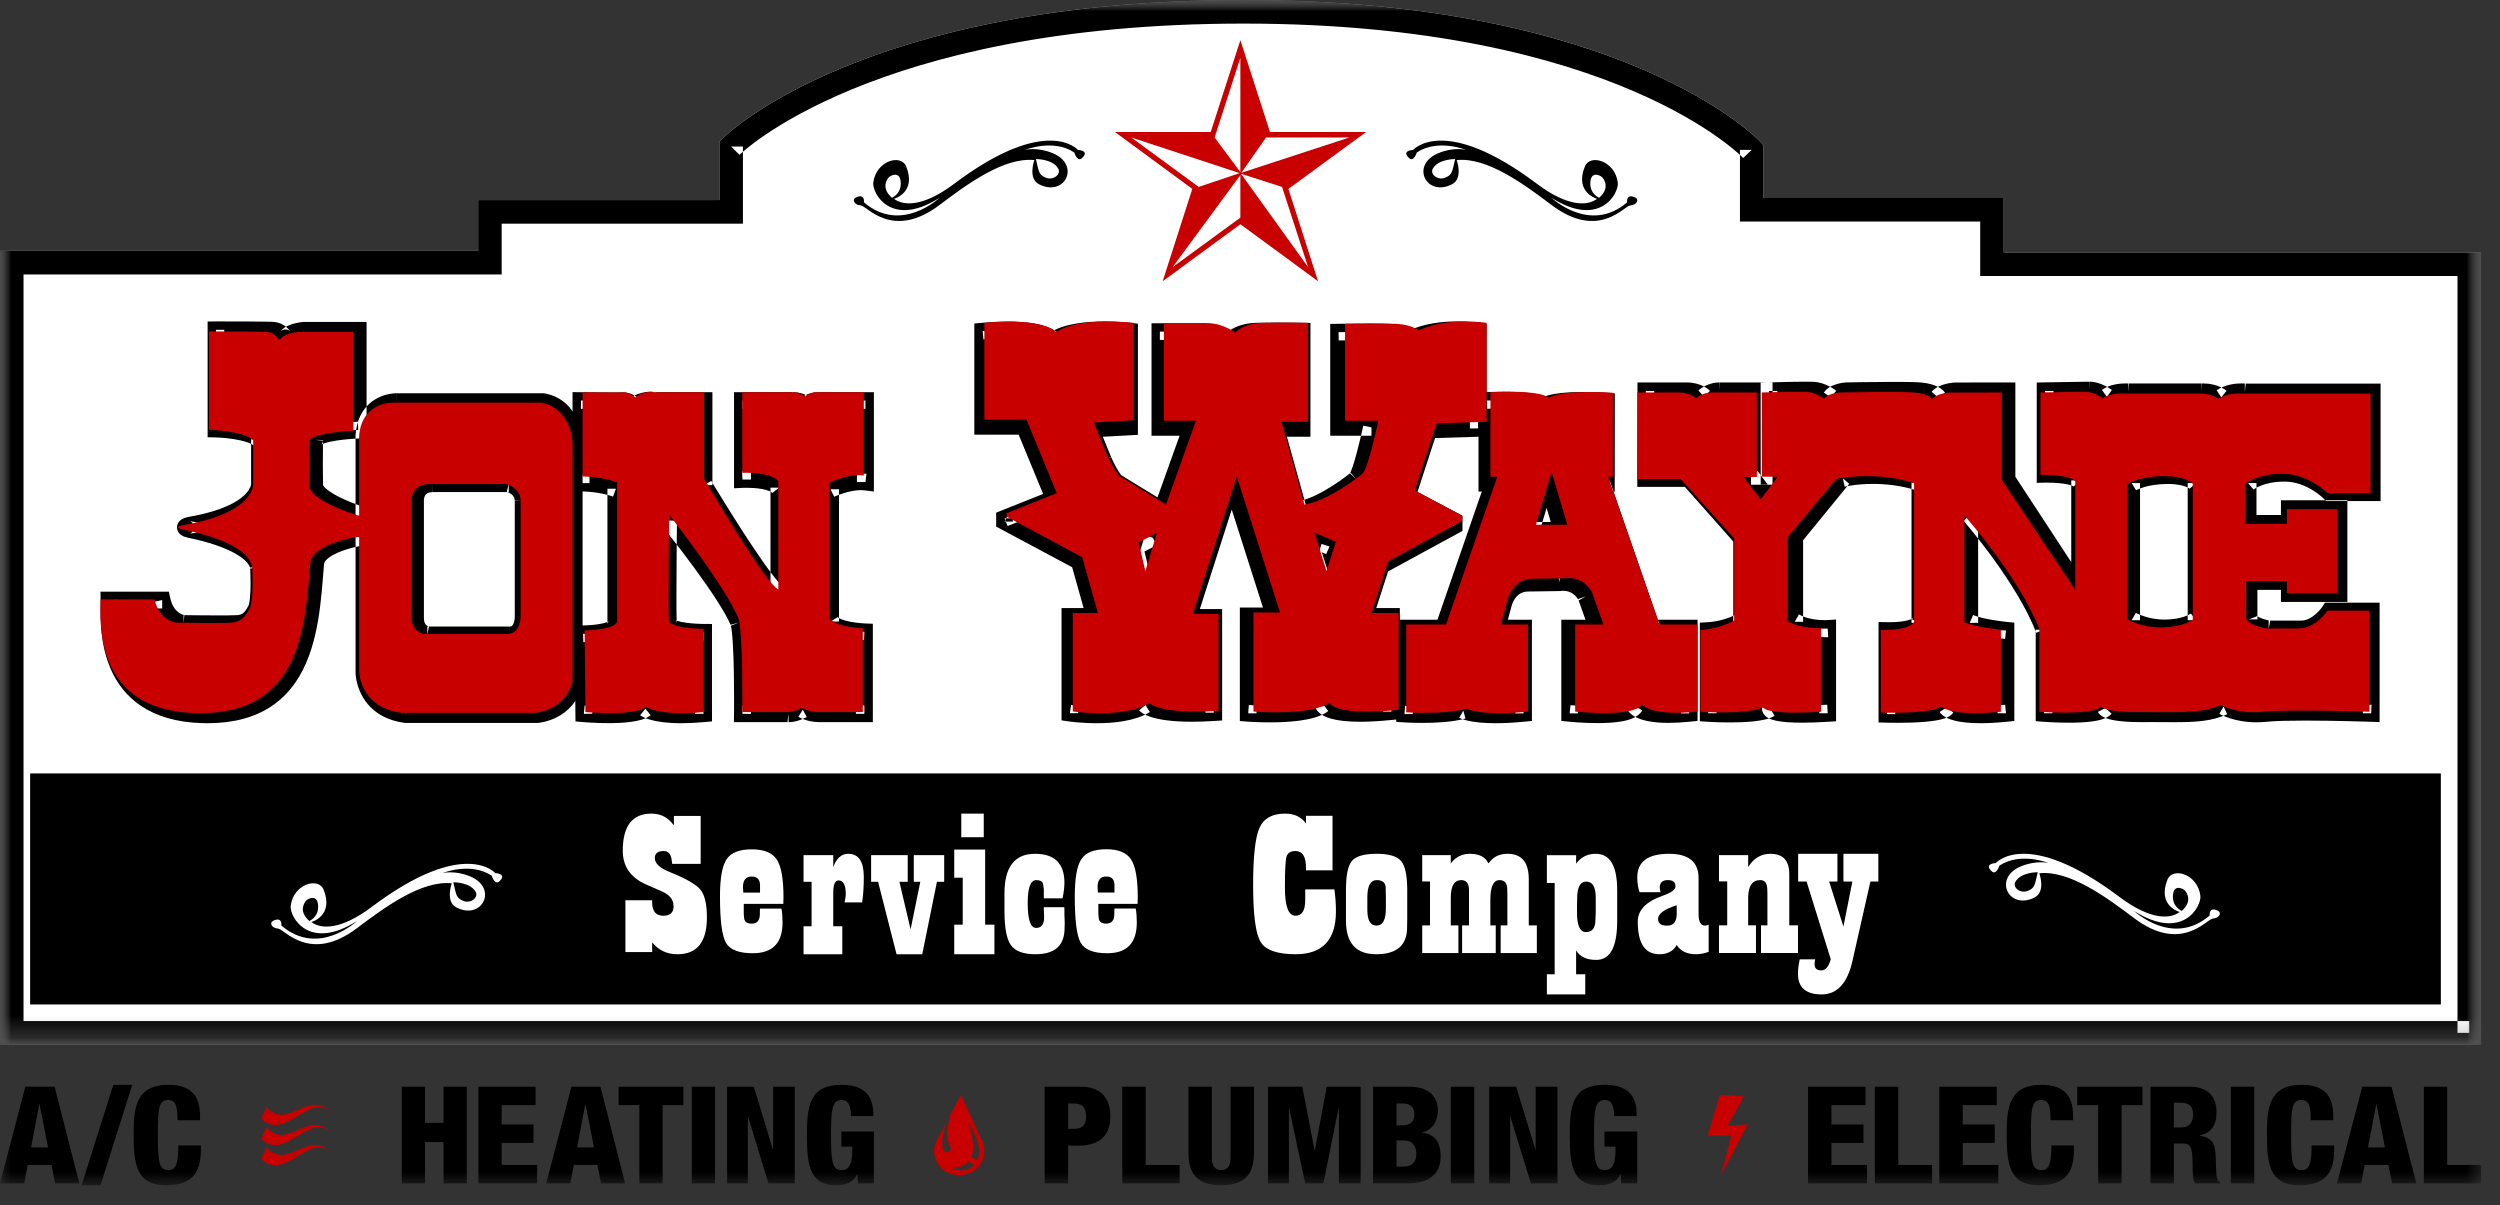 <?xml version="1.0" encoding="UTF-8"?>
<svg xmlns="http://www.w3.org/2000/svg" xmlns:xlink="http://www.w3.org/1999/xlink" width="112px" height="54px" viewBox="0 0 112 54">
  <rect x="0" y="0" width="112" height="54" fill="#333333" stroke="none"/>
  <!-- Generator: Sketch 62 (91390) - https://sketch.com -->
  <title>JonWayne 2</title>
  <desc>Created with Sketch.</desc>
  <defs>
    <polygon id="path-1" points="0 0 111.15 0 111.15 46.8 0 46.8"></polygon>
    <polygon id="path-3" points="0 0 111.15 0 111.15 46.8 0 46.8"></polygon>
    <polygon id="path-5" points="0 53.1 111.15 53.1 111.15 0 0 0"></polygon>
  </defs>
  <g id="Service-Page-Template" stroke="none" stroke-width="1" fill="none" fill-rule="evenodd">
    <g id="Service_Details_Template_Small" transform="translate(-27, -5010)">
      <g id="Trust-logos" transform="translate(0, 4910)">
        <g id="logo-pond" transform="translate(27, 100)">
          <g id="JonWayne-2">
            <g id="JonWayne">
              <g id="Group-3">
                <mask id="mask-2" fill="white">
                  <use xlink:href="#path-1"></use>
                </mask>
                <g id="Clip-2"></g>
                <path d="M111.15,46.272 L111.15,11.308 L89.767,11.308 L89.767,8.869 L79.005,8.869 L79.005,6.505 L78.861,6.352 C78.818,6.306 77.3,4.713 73.656,3.137 C70.012,1.559 64.246,0 55.716,0 C47.187,0 41.374,1.521 37.683,3.058 C33.992,4.595 32.426,6.147 32.383,6.191 L32.229,6.345 L32.229,8.962 L21.421,8.962 L21.421,11.238 L-1.50609756e-05,11.238 L-1.50609756e-05,46.8 L111.15,46.8 L111.15,46.272 Z" id="Fill-1" fill="#FFFFFF" mask="url(#mask-2)"></path>
              </g>
              <g id="Group-6">
                <mask id="mask-4" fill="white">
                  <use xlink:href="#path-3"></use>
                </mask>
                <g id="Clip-5"></g>
                <path d="M110.623,46.272 L111.15,46.272 L111.15,11.308 L89.767,11.308 L89.767,8.869 L79.005,8.869 L79.005,6.505 L78.861,6.352 C78.818,6.306 77.3,4.713 73.656,3.137 C70.012,1.559 64.246,0 55.716,0 C47.187,0 41.374,1.521 37.683,3.058 C33.992,4.595 32.426,6.147 32.383,6.191 L32.229,6.345 L32.229,8.962 L21.421,8.962 L21.421,11.238 L-1.50609756e-05,11.238 L-1.50609756e-05,46.8 L111.15,46.8 L111.15,46.272 L110.623,46.272 L110.623,45.743 L1.054,45.743 L1.054,12.295 L22.475,12.295 L22.475,10.019 L33.283,10.019 L33.283,6.564 L32.756,6.564 L33.128,6.938 L32.956,6.765 L33.128,6.939 L33.128,6.938 L32.956,6.765 L33.128,6.939 C33.131,6.936 34.611,5.469 38.172,4 C41.733,2.53 47.377,1.057 55.716,1.057 C64.119,1.057 69.734,2.591 73.238,4.107 C74.99,4.865 76.215,5.62 76.996,6.179 C77.387,6.458 77.667,6.689 77.847,6.847 C77.936,6.925 78.001,6.986 78.042,7.026 C78.062,7.046 78.077,7.06 78.086,7.069 L78.094,7.078 L78.094,7.078 L78.478,6.715 L77.95,6.715 L77.95,9.926 L88.713,9.926 L88.713,12.365 L110.096,12.365 L110.096,46.272 L110.623,46.272 L110.623,45.743 L110.623,46.272 Z" id="Fill-4" fill="#000000" mask="url(#mask-4)"></path>
              </g>
              <mask id="mask-6" fill="white">
                <use xlink:href="#path-5"></use>
              </mask>
              <g id="Clip-8"></g>
              <polygon id="Fill-7" fill="#000000" mask="url(#mask-6)" points="1.35 45 109.35 45 109.35 34.65 1.35 34.65"></polygon>
              <path d="M23.434,27.669 L23.061,27.669 L23.252,27.669 L23.061,27.666 L23.061,27.669 L23.252,27.669 L23.061,27.666 C23.061,27.666 23.061,27.675 23.06,27.691 C23.058,27.747 23.035,27.887 22.99,27.968 C22.968,28.009 22.946,28.033 22.928,28.046 C22.909,28.058 22.893,28.068 22.834,28.07 L22.838,28.446 L22.838,28.07 L19.145,28.07 L19.145,28.446 L19.214,28.077 L19.174,28.293 L19.222,28.078 L19.214,28.077 L19.174,28.293 L19.222,28.078 L19.215,28.112 L19.223,28.078 L19.222,28.078 L19.215,28.112 L19.223,28.078 C19.22,28.079 19.149,28.056 19.099,28.007 C19.073,27.982 19.049,27.953 19.028,27.906 C19.008,27.86 18.991,27.795 18.991,27.692 L18.991,22.387 L18.99,22.382 L18.753,22.388 L18.991,22.388 L18.99,22.382 L18.753,22.388 L18.991,22.388 L18.977,22.388 L18.991,22.388 L18.991,22.388 L18.977,22.388 L18.991,22.388 C18.99,22.385 18.992,22.354 19,22.315 C19.013,22.255 19.041,22.187 19.085,22.144 C19.108,22.121 19.135,22.101 19.179,22.083 C19.224,22.064 19.289,22.048 19.385,22.046 L19.378,21.67 L19.378,22.046 L22.792,22.046 L22.792,21.67 L22.705,22.036 L22.762,21.797 L22.702,22.035 L22.705,22.036 L22.762,21.797 L22.702,22.035 L22.707,22.017 L22.702,22.035 L22.702,22.035 L22.707,22.017 L22.702,22.035 C22.708,22.036 22.822,22.072 22.909,22.14 C22.953,22.174 22.99,22.213 23.015,22.257 C23.041,22.301 23.058,22.349 23.061,22.427 L23.434,22.415 L23.061,22.415 L23.061,27.669 L23.434,27.669 L23.807,27.669 L23.807,22.409 L23.806,22.402 C23.8,22.188 23.735,21.996 23.641,21.847 C23.499,21.622 23.309,21.492 23.161,21.415 C23.012,21.337 22.899,21.309 22.878,21.304 L22.836,21.294 L19.374,21.294 L19.37,21.294 C19.131,21.298 18.921,21.357 18.754,21.458 C18.629,21.533 18.531,21.63 18.459,21.729 C18.351,21.878 18.3,22.028 18.274,22.146 C18.248,22.264 18.245,22.352 18.245,22.388 L18.245,22.401 L18.618,22.392 L18.245,22.392 L18.245,27.692 C18.245,27.906 18.29,28.097 18.366,28.252 C18.423,28.369 18.496,28.465 18.572,28.54 C18.686,28.652 18.805,28.719 18.897,28.758 C18.989,28.798 19.056,28.812 19.077,28.816 L19.111,28.823 L22.84,28.823 L22.842,28.823 C22.956,28.821 23.066,28.801 23.166,28.763 C23.342,28.697 23.476,28.577 23.565,28.455 C23.699,28.269 23.751,28.079 23.779,27.934 C23.806,27.789 23.806,27.685 23.807,27.669 L23.434,27.669 Z M24.328,17.994 L24.328,17.618 L17.746,17.618 L17.746,17.994 L17.752,17.618 L17.745,17.618 C17.718,17.618 17.607,17.619 17.449,17.649 C17.213,17.695 16.862,17.803 16.544,18.088 C16.387,18.231 16.241,18.417 16.132,18.65 C16.023,18.884 15.951,19.161 15.93,19.484 L15.929,19.497 L15.929,23.109 L16.301,23.109 L16.409,22.749 L16.405,22.748 C16.35,22.731 15.817,22.562 15.315,22.324 C15.065,22.206 14.823,22.068 14.664,21.941 C14.584,21.878 14.527,21.818 14.498,21.777 C14.484,21.757 14.477,21.741 14.474,21.734 L14.472,21.729 L14.45,21.733 L14.472,21.733 L14.472,21.729 L14.45,21.733 L14.472,21.733 C14.466,21.506 14.464,21.204 14.464,20.904 C14.464,20.605 14.466,20.306 14.468,20.083 C14.47,19.86 14.472,19.712 14.472,19.712 L14.1,19.706 L14.471,19.741 L14.142,19.71 L14.439,19.858 C14.454,19.827 14.467,19.786 14.471,19.741 L14.142,19.71 L14.439,19.858 L14.231,19.755 L14.402,19.915 C14.411,19.905 14.426,19.886 14.439,19.858 L14.231,19.755 L14.402,19.915 L14.318,19.836 L14.393,19.923 L14.402,19.915 L14.318,19.836 L14.393,19.923 L14.369,19.896 L14.392,19.924 L14.393,19.923 L14.369,19.896 L14.392,19.924 L14.409,19.913 C14.451,19.889 14.582,19.831 14.844,19.779 C15.106,19.725 15.499,19.673 16.069,19.642 L16.422,19.623 L16.422,14.423 L13.578,14.423 L13.561,14.425 C13.549,14.426 13.392,14.441 13.198,14.49 C13.1,14.515 12.994,14.548 12.885,14.6 C12.83,14.626 12.775,14.657 12.72,14.697 C12.665,14.738 12.609,14.788 12.56,14.856 L12.56,14.856 L12.727,14.991 L12.607,14.814 C12.573,14.838 12.563,14.853 12.56,14.856 L12.727,14.991 L12.607,14.814 L12.781,15.072 L12.68,14.777 C12.648,14.788 12.624,14.802 12.607,14.814 L12.781,15.072 L12.68,14.777 L12.788,15.092 L12.788,14.759 C12.75,14.759 12.711,14.766 12.68,14.777 L12.788,15.092 L12.788,14.759 L12.788,15.091 L12.918,14.785 C12.885,14.771 12.838,14.759 12.788,14.759 L12.788,15.091 L12.918,14.785 L12.813,15.033 L13.005,14.843 C12.999,14.839 12.981,14.814 12.918,14.785 L12.813,15.033 L13.005,14.843 L12.953,14.895 L13.007,14.845 L13.005,14.843 L12.953,14.895 L13.007,14.845 C13.006,14.845 12.98,14.811 12.942,14.767 C12.884,14.699 12.789,14.606 12.654,14.535 C12.52,14.463 12.349,14.418 12.153,14.414 C11.608,14.402 10.544,14.4 10.003,14.4 C9.802,14.4 9.673,14.4 9.673,14.4 L9.301,14.401 L9.301,19.589 L9.666,19.597 L9.668,19.597 C9.701,19.597 10.054,19.608 10.443,19.668 C10.637,19.697 10.841,19.739 11.013,19.794 C11.185,19.847 11.324,19.918 11.382,19.97 L11.623,19.683 L11.25,19.683 L11.25,21.686 L11.251,21.699 L11.475,21.684 L11.25,21.684 L11.251,21.699 L11.475,21.684 L11.25,21.684 L11.277,21.684 L11.25,21.683 L11.25,21.684 L11.277,21.684 L11.25,21.683 C11.25,21.687 11.248,21.743 11.207,21.835 C11.145,21.972 10.999,22.199 10.595,22.451 C10.191,22.702 9.527,22.97 8.464,23.155 L8.463,23.155 C8.455,23.157 8.389,23.167 8.305,23.193 C8.262,23.207 8.216,23.222 8.152,23.258 C8.12,23.277 8.082,23.3 8.036,23.351 C8.013,23.377 7.988,23.41 7.966,23.456 C7.945,23.502 7.929,23.562 7.929,23.625 C7.929,23.691 7.947,23.756 7.972,23.806 C8.017,23.893 8.071,23.937 8.113,23.968 C8.177,24.012 8.229,24.032 8.285,24.052 C8.341,24.071 8.401,24.086 8.472,24.102 L8.478,24.103 L8.484,24.104 L8.49,24.105 C8.559,24.118 9.244,24.251 9.913,24.509 C10.248,24.637 10.577,24.798 10.816,24.975 C10.935,25.062 11.031,25.153 11.096,25.238 C11.162,25.324 11.197,25.401 11.212,25.474 L11.577,25.401 L11.205,25.424 L11.206,25.437 C11.21,25.502 11.225,25.796 11.225,26.131 C11.225,26.345 11.219,26.575 11.2,26.768 C11.191,26.864 11.179,26.95 11.165,27.016 C11.152,27.082 11.134,27.128 11.132,27.131 C11.085,27.221 11.043,27.292 11.007,27.344 C10.95,27.423 10.91,27.459 10.869,27.486 C10.827,27.513 10.774,27.535 10.678,27.555 L10.647,27.561 L10.678,27.555 L10.707,27.698 L10.684,27.553 L10.678,27.555 L10.707,27.698 L10.684,27.553 L10.689,27.582 L10.685,27.553 L10.684,27.553 L10.689,27.582 L10.685,27.553 C10.682,27.554 10.641,27.558 10.589,27.56 C10.427,27.568 10.129,27.571 9.806,27.571 C9.447,27.571 9.052,27.567 8.746,27.564 C8.441,27.56 8.226,27.557 8.226,27.557 L8.22,27.933 L8.259,27.559 L8.241,27.729 L8.266,27.56 L8.259,27.559 L8.241,27.729 L8.266,27.56 C8.264,27.56 8.137,27.538 8.003,27.44 C7.935,27.39 7.864,27.322 7.798,27.221 C7.733,27.121 7.671,26.987 7.629,26.8 L7.564,26.506 L4.5,26.506 L4.508,26.889 C4.508,26.907 4.508,26.928 4.508,26.951 C4.508,27.057 4.505,27.21 4.505,27.393 C4.505,27.754 4.519,28.233 4.607,28.755 C4.673,29.147 4.781,29.563 4.96,29.973 C5.227,30.586 5.658,31.187 6.329,31.632 C6.999,32.079 7.895,32.364 9.067,32.397 C9.145,32.399 9.222,32.4 9.299,32.4 C10.483,32.401 11.417,32.129 12.135,31.657 C12.673,31.304 13.084,30.842 13.394,30.327 C13.858,29.554 14.102,28.664 14.252,27.782 C14.401,26.899 14.454,26.02 14.517,25.27 C14.52,25.236 14.531,25.202 14.561,25.155 C14.612,25.075 14.734,24.967 14.902,24.873 C15.152,24.73 15.492,24.614 15.777,24.541 C15.919,24.504 16.049,24.476 16.148,24.458 C16.197,24.449 16.239,24.443 16.269,24.439 C16.284,24.437 16.297,24.436 16.305,24.435 L16.313,24.434 L16.313,24.434 L16.308,24.324 L16.311,24.434 L16.313,24.434 L16.308,24.324 L16.311,24.434 L16.301,24.058 L15.929,24.058 L15.929,30.148 L15.929,30.152 C15.929,30.17 15.932,30.293 15.969,30.477 C16.025,30.753 16.156,31.171 16.487,31.559 C16.652,31.752 16.867,31.935 17.138,32.08 C17.409,32.225 17.734,32.332 18.119,32.383 L18.143,32.386 L24.09,32.386 L24.104,32.385 C24.133,32.382 24.514,32.354 24.959,32.126 C25.181,32.011 25.42,31.844 25.626,31.601 C25.833,31.358 26.004,31.039 26.091,30.644 L26.1,30.604 L26.1,19.756 L26.1,19.747 C26.097,19.72 26.08,19.297 25.867,18.812 C25.759,18.57 25.6,18.31 25.358,18.089 C25.118,17.868 24.792,17.692 24.392,17.623 L24.36,17.618 L24.328,17.618 L24.328,17.994 L24.265,18.364 C24.53,18.411 24.711,18.514 24.858,18.647 C25.076,18.844 25.208,19.129 25.278,19.371 C25.313,19.491 25.333,19.599 25.343,19.674 C25.349,19.712 25.352,19.741 25.353,19.76 L25.355,19.779 L25.355,19.783 L25.487,19.775 L25.355,19.781 L25.355,19.783 L25.487,19.775 L25.355,19.781 L25.727,19.764 L25.355,19.764 L25.355,30.562 L25.727,30.562 L25.364,30.48 C25.301,30.758 25.191,30.956 25.06,31.112 C24.864,31.343 24.609,31.477 24.397,31.552 C24.292,31.589 24.199,31.61 24.136,31.622 C24.104,31.628 24.079,31.631 24.064,31.633 L24.048,31.635 L24.049,31.638 L24.048,31.635 L24.049,31.638 L24.048,31.635 L24.076,32.01 L24.076,31.634 L18.167,31.634 L18.167,32.01 L18.216,31.637 C17.809,31.583 17.525,31.458 17.315,31.309 C17.158,31.197 17.042,31.069 16.952,30.938 C16.818,30.741 16.747,30.534 16.711,30.378 C16.692,30.3 16.683,30.235 16.679,30.192 C16.676,30.171 16.675,30.155 16.674,30.146 L16.674,30.137 L16.674,30.137 L16.446,30.143 L16.674,30.139 L16.674,30.137 L16.446,30.143 L16.674,30.139 L16.301,30.146 L16.674,30.146 L16.674,23.672 L16.292,23.682 C16.259,23.683 16.233,23.686 16.201,23.689 C16.087,23.703 15.905,23.735 15.682,23.789 C15.347,23.872 14.93,24 14.561,24.204 C14.376,24.307 14.201,24.429 14.056,24.59 C13.983,24.67 13.919,24.761 13.869,24.865 C13.819,24.968 13.784,25.084 13.774,25.207 C13.718,25.884 13.67,26.636 13.561,27.378 C13.479,27.934 13.364,28.485 13.189,28.991 C13.058,29.371 12.895,29.727 12.69,30.044 C12.381,30.52 11.984,30.912 11.442,31.194 C10.9,31.475 10.206,31.647 9.299,31.648 C9.229,31.648 9.159,31.647 9.088,31.645 C8.141,31.617 7.445,31.414 6.926,31.119 C6.537,30.898 6.244,30.624 6.015,30.318 C5.674,29.86 5.48,29.324 5.374,28.802 C5.268,28.28 5.25,27.775 5.25,27.393 C5.25,27.22 5.254,27.072 5.254,26.951 C5.254,26.925 5.253,26.899 5.253,26.874 L4.88,26.882 L4.88,27.258 L7.266,27.258 L7.266,26.882 L6.902,26.964 C6.965,27.251 7.072,27.486 7.2,27.672 C7.393,27.951 7.631,28.112 7.82,28.199 C8.01,28.286 8.152,28.304 8.181,28.307 L8.197,28.309 L8.214,28.309 C8.215,28.309 9.079,28.323 9.806,28.323 C10.036,28.323 10.252,28.322 10.425,28.318 C10.511,28.316 10.587,28.314 10.65,28.31 C10.682,28.309 10.71,28.307 10.738,28.304 C10.765,28.301 10.79,28.299 10.825,28.292 C10.928,28.272 11.028,28.242 11.126,28.199 C11.272,28.134 11.406,28.032 11.513,27.909 C11.621,27.786 11.707,27.644 11.793,27.478 C11.845,27.375 11.872,27.277 11.895,27.171 C11.927,27.014 11.945,26.843 11.956,26.664 C11.967,26.486 11.971,26.303 11.971,26.131 C11.971,25.722 11.949,25.382 11.949,25.377 L11.948,25.352 L11.943,25.327 C11.9,25.112 11.8,24.922 11.673,24.762 C11.45,24.48 11.147,24.272 10.823,24.097 C10.336,23.838 9.792,23.659 9.363,23.54 C8.934,23.421 8.623,23.365 8.615,23.364 L8.55,23.734 L8.628,23.366 C8.589,23.358 8.559,23.35 8.539,23.344 C8.524,23.34 8.515,23.336 8.514,23.335 L8.513,23.335 L8.429,23.528 L8.569,23.375 C8.531,23.34 8.514,23.336 8.513,23.335 L8.429,23.528 L8.569,23.375 L8.35,23.614 L8.635,23.462 C8.612,23.419 8.588,23.392 8.569,23.375 L8.35,23.614 L8.635,23.462 L8.329,23.625 L8.675,23.625 C8.675,23.564 8.657,23.504 8.635,23.462 L8.329,23.625 L8.675,23.625 L8.328,23.625 L8.643,23.772 C8.661,23.733 8.675,23.681 8.675,23.625 L8.328,23.625 L8.643,23.772 L8.354,23.637 L8.551,23.891 C8.571,23.874 8.608,23.845 8.643,23.772 L8.354,23.637 L8.551,23.891 L8.415,23.716 L8.515,23.915 C8.521,23.911 8.532,23.906 8.551,23.891 L8.415,23.716 L8.515,23.915 L8.469,23.822 L8.511,23.917 L8.515,23.915 L8.469,23.822 L8.511,23.917 L8.504,23.901 L8.51,23.917 L8.511,23.917 L8.504,23.901 L8.51,23.917 C8.513,23.916 8.539,23.907 8.559,23.903 L8.584,23.898 L8.59,23.896 L8.589,23.89 L8.59,23.896 L8.589,23.89 L8.59,23.896 L8.59,23.896 C9.368,23.761 9.967,23.581 10.432,23.379 C11.129,23.077 11.528,22.718 11.748,22.393 C11.968,22.069 11.997,21.788 11.996,21.684 C11.996,21.669 11.995,21.657 11.995,21.649 L11.623,21.674 L11.996,21.674 L11.996,19.509 L11.864,19.396 C11.672,19.234 11.447,19.142 11.214,19.069 C10.864,18.962 10.489,18.909 10.194,18.879 C9.9,18.849 9.688,18.845 9.681,18.845 L9.674,19.221 L10.046,19.221 L10.046,14.776 L9.674,14.776 L9.674,15.153 C9.675,15.153 9.802,15.152 10.003,15.152 C10.541,15.152 11.608,15.154 12.137,15.166 C12.218,15.168 12.264,15.182 12.293,15.194 C12.336,15.214 12.354,15.231 12.389,15.272 C12.408,15.293 12.426,15.319 12.467,15.364 C12.488,15.386 12.516,15.415 12.566,15.446 C12.614,15.477 12.695,15.512 12.788,15.511 C12.843,15.511 12.898,15.499 12.942,15.481 C13.009,15.454 13.054,15.418 13.086,15.387 C13.119,15.356 13.142,15.327 13.163,15.299 L13.105,15.257 L13.155,15.309 L13.163,15.299 L13.105,15.257 L13.155,15.309 L13.15,15.303 L13.154,15.309 L13.155,15.309 L13.15,15.303 L13.154,15.309 C13.155,15.307 13.188,15.284 13.237,15.265 C13.312,15.234 13.416,15.208 13.497,15.194 C13.538,15.186 13.573,15.181 13.597,15.178 L13.624,15.175 L13.63,15.174 L13.63,15.174 L13.595,14.8 L13.595,15.176 L15.676,15.176 L15.676,19.267 L16.049,19.267 L16.029,18.891 C15.048,18.945 14.532,19.054 14.22,19.175 C14.064,19.236 13.955,19.302 13.871,19.386 C13.829,19.428 13.795,19.475 13.771,19.525 C13.746,19.575 13.732,19.627 13.729,19.672 L13.727,19.686 L13.727,19.701 C13.727,19.702 13.718,20.297 13.718,20.904 C13.718,21.208 13.72,21.514 13.727,21.754 C13.73,21.847 13.75,21.935 13.781,22.013 C13.84,22.16 13.93,22.276 14.03,22.379 C14.207,22.556 14.424,22.699 14.655,22.829 C15.002,23.022 15.381,23.179 15.678,23.291 C15.975,23.402 16.188,23.467 16.194,23.469 L16.674,23.616 L16.674,19.51 L16.301,19.51 L16.673,19.535 C16.696,19.213 16.778,18.998 16.877,18.843 C16.952,18.727 17.039,18.642 17.132,18.576 C17.272,18.477 17.426,18.423 17.548,18.397 C17.609,18.383 17.66,18.376 17.696,18.373 C17.713,18.371 17.727,18.37 17.735,18.37 L17.744,18.37 L17.746,18.37 L17.745,18.306 L17.745,18.37 L17.746,18.37 L17.745,18.306 L17.745,18.37 L17.745,18.048 L17.74,18.37 L17.745,18.37 L17.745,18.048 L17.74,18.37 L17.743,18.37 L24.328,18.37 L24.328,17.994 L24.265,18.364 L24.328,17.994 Z" id="Fill-9" fill="#000000" mask="url(#mask-6)"></path>
              <path d="M26.029,17.945 L25.65,17.945 L25.65,22.02 L26.033,22.016 L26.038,22.016 C26.072,22.016 26.275,22.017 26.547,22.048 C26.819,22.078 27.16,22.138 27.464,22.247 L27.593,21.895 L27.213,21.895 L27.213,28.005 L27.213,28.004 L27.487,28.004 L27.256,27.85 C27.235,27.879 27.212,27.941 27.213,28.004 L27.487,28.004 L27.256,27.85 L27.354,27.915 L27.272,27.83 L27.256,27.85 L27.354,27.915 L27.272,27.83 L27.274,27.833 L27.272,27.83 L27.272,27.83 L27.274,27.833 L27.272,27.83 C27.267,27.836 27.197,27.883 27.015,27.925 C26.834,27.969 26.545,28.01 26.111,28.022 L25.74,28.033 L25.782,32.319 L26.123,32.35 C26.13,32.35 26.65,32.397 27.261,32.397 C27.591,32.397 27.947,32.384 28.273,32.339 C28.436,32.317 28.592,32.287 28.738,32.243 C28.884,32.198 29.022,32.141 29.15,32.043 L28.915,31.75 L28.678,32.042 C28.721,32.076 28.857,32.167 29.143,32.247 C29.429,32.328 29.867,32.4 30.524,32.4 C30.82,32.4 31.161,32.385 31.554,32.35 L31.898,32.319 L31.898,27.954 L31.52,27.953 L31.507,27.953 C31.436,27.952 31.087,27.945 30.762,27.902 C30.6,27.882 30.442,27.85 30.344,27.816 C30.296,27.801 30.263,27.783 30.257,27.779 L30.257,27.778 L30.197,27.855 L30.273,27.794 L30.257,27.778 L30.197,27.855 L30.273,27.794 L30.116,27.921 L30.305,27.852 C30.296,27.825 30.282,27.806 30.273,27.794 L30.116,27.921 L30.305,27.852 L29.994,27.965 L30.318,27.895 C30.316,27.886 30.314,27.875 30.305,27.852 L29.994,27.965 L30.318,27.895 L30.086,27.945 L30.321,27.909 L30.318,27.895 L30.086,27.945 L30.321,27.909 L30.251,27.92 L30.321,27.911 L30.321,27.909 L30.251,27.92 L30.321,27.911 C30.32,27.905 30.317,27.853 30.314,27.784 C30.307,27.573 30.304,27.175 30.304,26.706 C30.304,26.018 30.31,25.171 30.316,24.498 C30.32,24.162 30.323,23.868 30.325,23.659 C30.327,23.449 30.329,23.324 30.329,23.324 L29.95,23.32 L29.653,23.552 C29.653,23.552 29.663,23.564 29.681,23.587 C29.821,23.761 30.461,24.561 31.132,25.478 C31.467,25.936 31.81,26.424 32.1,26.874 C32.39,27.323 32.628,27.74 32.749,28.031 L33.1,27.89 L32.735,27.99 C32.745,28.028 32.761,28.102 32.774,28.195 C32.797,28.36 32.816,28.587 32.832,28.843 C32.878,29.615 32.887,30.66 32.887,31.324 C32.887,31.52 32.886,31.682 32.886,31.796 C32.885,31.91 32.884,31.974 32.884,31.974 L32.88,32.351 L35.328,32.351 L35.328,31.978 L35.276,32.348 C35.293,32.35 35.321,32.353 35.36,32.353 C35.498,32.353 35.77,32.317 36.142,32.125 L35.967,31.794 L35.765,32.11 C35.783,32.121 35.879,32.179 36.038,32.237 C36.198,32.293 36.422,32.35 36.692,32.351 C36.754,32.352 36.999,32.352 37.3,32.352 C37.902,32.352 38.724,32.351 38.724,32.351 L39.103,32.351 L39.103,27.944 L38.738,27.93 L38.737,27.93 C38.711,27.929 38.408,27.914 38.102,27.856 C37.95,27.827 37.797,27.786 37.687,27.74 C37.632,27.717 37.588,27.693 37.562,27.674 L37.534,27.652 L37.53,27.647 L37.529,27.647 L37.514,27.657 L37.53,27.648 L37.529,27.647 L37.514,27.657 L37.53,27.648 L37.207,27.844 L37.587,27.844 L37.587,21.918 L37.207,21.918 L37.372,22.254 C37.383,22.25 37.549,22.172 37.781,22.099 C38.011,22.025 38.309,21.957 38.564,21.958 C38.62,21.958 38.674,21.961 38.724,21.967 L39.15,22.02 L39.15,17.572 L38.771,17.572 L38.281,17.572 C37.997,17.572 37.634,17.572 37.316,17.572 C36.999,17.572 36.729,17.572 36.631,17.572 L36.63,17.945 L36.638,17.572 L36.629,17.572 C36.401,17.573 36.217,17.641 36.089,17.704 C35.96,17.768 35.883,17.83 35.867,17.842 L36.11,18.129 L36.338,17.831 C36.324,17.821 36.243,17.761 36.111,17.699 C35.98,17.639 35.796,17.572 35.568,17.571 C35.547,17.571 35.525,17.571 35.503,17.573 L35.527,17.945 L35.527,17.572 L34.875,17.572 L33.818,17.572 L33.263,17.572 L32.884,17.572 L32.884,21.875 L33.283,21.855 L33.284,21.855 C33.293,21.855 33.351,21.852 33.438,21.852 C33.605,21.852 33.884,21.862 34.132,21.907 C34.256,21.929 34.372,21.96 34.457,21.995 C34.543,22.03 34.592,22.07 34.603,22.085 L34.897,21.849 L34.518,21.849 L34.518,26.604 L34.897,26.604 L35.07,26.272 L35.032,26.343 L35.074,26.274 L35.07,26.272 L35.032,26.343 L35.074,26.274 L35.074,26.274 C35.068,26.27 35.031,26.242 34.986,26.196 C34.899,26.11 34.775,25.966 34.636,25.786 C34.391,25.471 34.092,25.045 33.785,24.586 C33.324,23.899 32.843,23.137 32.477,22.548 C32.295,22.254 32.141,22.003 32.033,21.825 C31.979,21.737 31.936,21.666 31.908,21.618 C31.878,21.57 31.863,21.545 31.863,21.545 L31.537,21.735 L31.916,21.735 L31.916,17.572 L29.273,17.572 L29.273,17.945 L29.423,17.602 C29.365,17.578 29.314,17.567 29.267,17.56 C29.219,17.553 29.174,17.55 29.129,17.55 C28.966,17.551 28.799,17.582 28.63,17.636 C28.546,17.663 28.463,17.698 28.381,17.741 C28.3,17.784 28.22,17.836 28.146,17.906 L28.41,18.175 L28.692,17.926 C28.676,17.908 28.603,17.829 28.471,17.746 C28.34,17.665 28.142,17.576 27.89,17.575 C27.863,17.575 27.835,17.577 27.807,17.579 L27.807,17.579 L27.807,17.579 C27.796,17.58 27.75,17.581 27.691,17.581 C27.632,17.582 27.555,17.582 27.469,17.582 C27.204,17.582 26.845,17.58 26.552,17.577 C26.26,17.574 26.034,17.572 26.034,17.572 L25.65,17.567 L25.65,17.945 L26.029,17.945 L26.025,18.318 C26.026,18.318 26.931,18.329 27.469,18.329 C27.563,18.329 27.646,18.328 27.712,18.328 C27.745,18.327 27.774,18.327 27.799,18.326 C27.824,18.325 27.844,18.325 27.869,18.323 L27.869,18.323 L27.89,18.322 C27.953,18.321 28.015,18.346 28.065,18.377 C28.089,18.392 28.109,18.408 28.12,18.418 L28.131,18.428 L28.133,18.425 L28.131,18.428 L28.131,18.428 L28.133,18.425 L28.131,18.428 L28.304,18.267 L28.127,18.423 L28.131,18.428 L28.304,18.267 L28.127,18.423 L28.39,18.713 L28.673,18.443 C28.681,18.435 28.706,18.416 28.741,18.398 C28.794,18.37 28.869,18.341 28.943,18.323 C29.016,18.305 29.089,18.296 29.129,18.297 C29.143,18.297 29.153,18.298 29.153,18.298 L29.172,18.176 L29.123,18.288 C29.146,18.297 29.153,18.297 29.153,18.298 L29.172,18.176 L29.123,18.288 L29.195,18.318 L31.157,18.318 L31.157,21.837 L31.21,21.924 C31.211,21.926 31.895,23.067 32.661,24.251 C33.044,24.843 33.447,25.446 33.799,25.927 C33.975,26.168 34.138,26.379 34.284,26.546 C34.357,26.631 34.426,26.704 34.495,26.768 C34.565,26.832 34.629,26.887 34.724,26.936 L35.276,27.214 L35.276,21.717 L35.191,21.614 C35.064,21.463 34.908,21.373 34.751,21.307 C34.514,21.21 34.263,21.165 34.03,21.138 C33.797,21.111 33.584,21.106 33.438,21.106 C33.322,21.106 33.249,21.109 33.244,21.11 L33.263,21.482 L33.643,21.482 L33.643,17.945 L33.263,17.945 L33.263,18.318 L34.875,18.318 L35.527,18.318 L35.539,18.318 L35.551,18.318 L35.568,18.317 C35.632,18.316 35.719,18.342 35.786,18.374 C35.819,18.389 35.847,18.405 35.864,18.416 L35.883,18.428 L35.885,18.43 L35.992,18.284 L35.882,18.428 L35.885,18.43 L35.992,18.284 L35.882,18.428 L36.122,18.605 L36.353,18.416 L36.212,18.25 L36.349,18.419 L36.353,18.416 L36.212,18.25 L36.349,18.419 L36.35,18.418 C36.356,18.414 36.397,18.384 36.451,18.36 C36.506,18.336 36.571,18.318 36.629,18.318 L36.629,17.98 L36.623,18.318 L36.629,18.318 L36.629,17.98 L36.623,18.318 L36.626,18.318 L36.63,18.318 C36.729,18.318 36.999,18.318 37.316,18.318 C37.951,18.318 38.771,18.318 38.771,18.318 L38.771,17.945 L38.391,17.945 L38.391,21.597 L38.771,21.597 L38.818,21.227 C38.733,21.216 38.648,21.211 38.564,21.211 C38.171,21.212 37.802,21.307 37.521,21.397 C37.241,21.488 37.053,21.578 37.042,21.582 L36.828,21.684 L36.828,27.95 L36.885,28.04 C36.953,28.148 37.04,28.226 37.129,28.288 C37.287,28.395 37.457,28.459 37.629,28.51 C37.886,28.585 38.15,28.624 38.355,28.648 C38.559,28.67 38.703,28.676 38.71,28.676 L38.724,28.303 L38.345,28.303 L38.345,31.978 L38.724,31.978 L38.724,31.605 C38.724,31.605 38.518,31.605 38.238,31.605 C37.957,31.605 37.601,31.605 37.3,31.605 C37,31.605 36.753,31.605 36.695,31.605 C36.534,31.605 36.394,31.57 36.298,31.535 C36.25,31.518 36.213,31.501 36.191,31.49 L36.168,31.478 L36.165,31.476 L36.068,31.636 L36.168,31.478 L36.165,31.476 L36.068,31.636 L36.168,31.478 L35.984,31.364 L35.791,31.463 C35.514,31.605 35.372,31.606 35.36,31.606 L35.359,31.606 L35.352,31.805 L35.379,31.609 L35.359,31.606 L35.352,31.805 L35.379,31.609 L35.354,31.605 L33.263,31.605 L33.263,31.978 L33.643,31.982 C33.643,31.982 33.646,31.719 33.646,31.324 C33.646,30.813 33.641,30.081 33.617,29.407 C33.605,29.069 33.589,28.747 33.566,28.471 C33.554,28.333 33.541,28.206 33.525,28.093 C33.509,27.98 33.491,27.881 33.465,27.79 L33.459,27.769 L33.451,27.748 C33.287,27.356 33.008,26.885 32.679,26.38 C32.186,25.625 31.58,24.804 31.095,24.17 C30.61,23.536 30.248,23.089 30.246,23.087 L29.584,22.27 L29.571,23.315 C29.571,23.316 29.546,25.321 29.546,26.706 C29.546,27.053 29.547,27.36 29.551,27.59 C29.553,27.706 29.556,27.801 29.559,27.876 C29.561,27.913 29.563,27.945 29.566,27.975 C29.567,27.991 29.569,28.005 29.572,28.024 L29.578,28.056 C29.581,28.069 29.585,28.085 29.594,28.111 C29.622,28.186 29.665,28.247 29.71,28.295 C29.795,28.384 29.884,28.433 29.972,28.474 C30.126,28.542 30.288,28.58 30.456,28.611 C30.706,28.656 30.967,28.677 31.169,28.688 C31.371,28.699 31.513,28.699 31.518,28.699 L31.519,28.326 L31.14,28.326 L31.14,31.978 L31.519,31.978 L31.484,31.607 C31.113,31.64 30.794,31.653 30.524,31.653 C29.923,31.653 29.556,31.587 29.352,31.53 C29.25,31.501 29.189,31.474 29.159,31.46 C29.144,31.452 29.137,31.448 29.136,31.447 L29.094,31.513 L29.139,31.45 L29.136,31.447 L29.094,31.513 L29.139,31.45 L28.976,31.675 L29.152,31.459 L29.139,31.45 L28.976,31.675 L29.152,31.459 L28.916,31.273 L28.68,31.457 C28.666,31.47 28.605,31.503 28.514,31.529 C28.378,31.572 28.177,31.605 27.956,31.624 C27.735,31.643 27.492,31.651 27.261,31.651 C26.975,31.651 26.706,31.64 26.509,31.628 C26.411,31.623 26.331,31.617 26.275,31.613 C26.248,31.611 26.226,31.609 26.212,31.608 C26.198,31.607 26.192,31.606 26.192,31.606 L26.157,31.978 L26.537,31.975 L26.502,28.392 L26.123,28.395 L26.134,28.768 C26.516,28.757 26.811,28.726 27.043,28.683 C27.39,28.617 27.604,28.527 27.757,28.404 C27.833,28.343 27.891,28.271 27.926,28.197 C27.961,28.124 27.972,28.052 27.972,28.005 L27.972,21.633 L27.721,21.544 C27.335,21.407 26.943,21.341 26.632,21.306 C26.322,21.271 26.093,21.27 26.038,21.27 L26.025,21.27 L26.029,21.643 L26.409,21.643 L26.409,17.945 L26.029,17.945 L26.025,18.318 L26.029,17.945 Z" id="Fill-10" fill="#000000" mask="url(#mask-6)"></path>
              <path d="M59.148,25.768 L59.505,25.657 L59.219,24.74 L59.411,24.824 L59.561,24.483 L59.205,24.369 L58.792,25.654 L59.148,25.768 L59.505,25.657 L59.148,25.768 L59.504,25.881 L60.02,24.276 L58.018,23.4 L59.142,27.006 L59.504,25.881 L59.148,25.768 Z M51.141,25.768 L51.504,25.682 L51.273,24.704 L51.818,24.425 L51.647,24.093 L51.289,23.985 L50.783,25.66 L51.141,25.768 L51.504,25.682 L51.141,25.768 L51.499,25.875 L52.259,23.36 L50.41,24.307 L51.097,27.205 L51.499,25.875 L51.141,25.768 Z M66.226,19.193 L66.6,19.193 L66.6,14.513 L66.283,14.465 C66.27,14.463 65.858,14.4 65.286,14.4 C64.968,14.4 64.6,14.419 64.221,14.482 C63.842,14.544 63.451,14.649 63.087,14.828 L63.084,14.83 L63.088,14.828 L63.251,15.158 L63.251,14.79 C63.215,14.79 63.159,14.794 63.088,14.828 L63.251,15.158 L63.251,14.79 L63.251,15.147 L63.349,14.803 C63.33,14.799 63.303,14.79 63.251,14.79 L63.251,15.147 L63.349,14.803 L63.269,15.082 L63.395,14.82 C63.391,14.819 63.383,14.814 63.349,14.803 L63.269,15.082 L63.395,14.82 L63.353,14.909 L63.397,14.821 L63.395,14.82 L63.353,14.909 L63.397,14.821 L63.388,14.816 C63.364,14.804 63.315,14.776 63.25,14.745 C63.055,14.651 62.714,14.524 62.237,14.507 C62,14.498 61.672,14.495 61.335,14.495 C60.663,14.495 59.963,14.506 59.962,14.506 L59.594,14.512 L59.594,19.52 L61.441,19.52 L61.441,19.147 L61.075,19.07 C61.075,19.07 61.068,19.1 61.056,19.156 C61.013,19.351 60.902,19.847 60.775,20.316 C60.712,20.55 60.645,20.778 60.584,20.952 C60.553,21.038 60.524,21.112 60.501,21.161 C60.489,21.186 60.479,21.204 60.474,21.213 L60.471,21.218 L60.47,21.219 L60.565,21.287 L60.481,21.206 L60.47,21.219 L60.565,21.287 L60.481,21.206 L60.751,21.464 L60.511,21.178 L60.508,21.181 C60.475,21.208 60.126,21.494 59.655,21.79 C59.42,21.939 59.155,22.09 58.887,22.214 C58.619,22.337 58.347,22.432 58.109,22.474 L58.174,22.841 L58.534,22.742 L57.653,19.566 L58.708,19.566 L58.708,14.467 L58.341,14.461 C58.34,14.461 57.828,14.451 57.225,14.451 C56.923,14.451 56.598,14.454 56.301,14.461 C55.805,14.472 55.442,14.599 55.203,14.735 C54.964,14.872 54.849,15.014 54.825,15.047 L55.125,15.269 L55.346,14.969 C55.334,14.96 55.176,14.845 54.93,14.727 C54.684,14.61 54.349,14.485 53.964,14.483 C53.764,14.483 53.475,14.483 53.178,14.483 C52.585,14.483 51.961,14.483 51.961,14.483 L51.588,14.484 L51.588,19.52 L52.846,19.52 L51.856,22.283 L50.218,21.28 L50.211,21.276 L50.07,21.528 L50.244,21.298 C50.238,21.293 50.227,21.285 50.211,21.276 L50.07,21.528 L50.244,21.298 L50.167,21.4 L50.25,21.302 L50.244,21.298 L50.167,21.4 L50.25,21.302 L50.247,21.305 L50.25,21.302 L50.25,21.302 L50.247,21.305 L50.25,21.302 C50.237,21.293 50.061,21.11 49.775,20.47 L49.434,20.623 L49.781,20.482 L49.407,19.567 L50.978,19.481 L50.978,14.502 L50.649,14.463 C50.639,14.462 50.135,14.402 49.481,14.402 C49.083,14.402 48.63,14.424 48.192,14.499 C47.973,14.536 47.758,14.587 47.553,14.658 C47.349,14.729 47.155,14.82 46.982,14.943 L47.199,15.246 L47.502,15.028 C47.458,14.966 47.307,14.803 46.95,14.665 C46.593,14.526 46.032,14.406 45.136,14.406 C44.803,14.406 44.423,14.423 43.99,14.462 L43.65,14.493 L43.65,19.474 L45.637,19.474 L46.732,22.129 L44.628,22.967 L44.628,23.592 L48.032,25.412 L48.546,27.241 L47.557,27.241 L47.557,32.273 L47.878,32.319 C47.889,32.321 48.435,32.4 49.139,32.4 C49.513,32.4 49.932,32.378 50.344,32.306 C50.756,32.234 51.163,32.115 51.514,31.9 L51.317,31.583 L51.031,31.823 C51.087,31.889 51.235,32.018 51.583,32.127 C51.933,32.238 52.487,32.334 53.391,32.334 C53.689,32.334 54.024,32.323 54.401,32.299 L54.751,32.277 L54.751,27.287 L53.753,27.287 L55.182,22.83 L56.581,27.218 L55.545,27.218 L55.545,32.303 L55.89,32.329 C55.897,32.33 56.321,32.362 56.883,32.362 C57.304,32.362 57.802,32.345 58.269,32.278 C58.502,32.245 58.728,32.199 58.937,32.134 C59.146,32.068 59.34,31.984 59.508,31.854 L59.278,31.56 L58.914,31.644 C58.926,31.7 58.962,31.786 59.036,31.869 C59.148,31.995 59.328,32.109 59.62,32.193 C59.914,32.277 60.325,32.334 60.937,32.335 C61.328,32.335 61.801,32.311 62.376,32.252 L62.712,32.218 L62.712,27.241 L61.656,27.241 L62.188,25.598 L65.519,23.785 L65.519,23.106 L63.504,22.039 L64.29,19.626 L66.6,19.554 L66.6,19.193 L66.226,19.193 L66.214,18.82 L63.741,18.897 L62.599,22.404 L64.771,23.555 L64.771,23.564 L65.145,23.564 L64.966,23.236 L61.568,25.086 L60.628,27.986 L61.964,27.986 L61.964,31.881 L62.338,31.881 L62.3,31.51 C61.746,31.567 61.297,31.589 60.937,31.589 C60.185,31.59 59.818,31.489 59.676,31.422 C59.641,31.406 59.619,31.392 59.608,31.384 L59.599,31.377 L59.596,31.375 L59.453,31.52 L59.643,31.476 C59.629,31.412 59.597,31.375 59.596,31.375 L59.453,31.52 L59.643,31.476 L59.511,30.906 L59.048,31.266 C58.987,31.315 58.868,31.374 58.713,31.422 C58.48,31.496 58.169,31.547 57.845,31.577 C57.521,31.607 57.182,31.617 56.883,31.617 C56.616,31.617 56.381,31.609 56.213,31.601 C56.129,31.597 56.062,31.593 56.016,31.59 C55.993,31.589 55.976,31.588 55.964,31.587 L55.948,31.586 L55.919,31.957 L56.293,31.957 L56.293,27.963 L57.603,27.963 L55.183,20.374 L52.729,28.032 L54.003,28.032 L54.003,31.927 L54.377,31.927 L54.353,31.555 C53.99,31.578 53.671,31.588 53.391,31.588 C52.541,31.589 52.058,31.496 51.81,31.416 C51.685,31.377 51.619,31.342 51.592,31.325 L51.578,31.316 L51.576,31.314 L51.442,31.477 L51.603,31.342 C51.588,31.324 51.578,31.315 51.576,31.314 L51.442,31.477 L51.603,31.342 L51.395,31.096 L51.12,31.266 C50.892,31.408 50.569,31.511 50.216,31.572 C49.863,31.633 49.482,31.654 49.139,31.654 C48.815,31.654 48.523,31.636 48.314,31.617 C48.21,31.608 48.126,31.599 48.069,31.592 C48.041,31.589 48.019,31.586 48.005,31.584 L47.989,31.582 L47.985,31.581 L47.931,31.95 L48.305,31.95 L48.305,27.986 L49.533,27.986 L48.666,24.905 L45.178,23.04 L45.002,23.369 L45.376,23.369 L45.376,23.22 L45.002,23.22 L45.14,23.566 L47.711,22.543 L46.138,18.728 L44.398,18.728 L44.398,14.833 L44.024,14.833 L44.058,15.205 C44.471,15.167 44.828,15.152 45.136,15.152 C45.965,15.151 46.435,15.265 46.678,15.36 C46.8,15.407 46.865,15.45 46.895,15.472 L46.91,15.484 L46.914,15.488 L46.932,15.469 L46.914,15.487 L46.914,15.488 L46.932,15.469 L46.914,15.487 L47.078,15.334 L46.896,15.465 L46.914,15.487 L47.078,15.334 L46.896,15.465 L47.113,15.765 L47.416,15.55 C47.513,15.48 47.645,15.416 47.799,15.362 C48.031,15.282 48.314,15.226 48.607,15.193 C48.9,15.159 49.204,15.147 49.481,15.147 C49.785,15.147 50.057,15.162 50.252,15.176 C50.349,15.183 50.427,15.19 50.481,15.195 C50.507,15.198 50.527,15.2 50.541,15.202 L50.556,15.203 L50.56,15.204 L50.604,14.833 L50.23,14.833 L50.23,18.775 L48.319,18.88 L49.09,20.769 L49.093,20.775 C49.294,21.224 49.454,21.491 49.575,21.657 C49.697,21.822 49.782,21.891 49.847,21.928 L50.029,21.602 L49.833,21.92 L52.251,23.399 L53.907,18.774 L52.336,18.774 L52.336,14.856 L51.962,14.856 L51.962,15.229 L52.348,15.229 C52.578,15.229 52.882,15.229 53.178,15.229 C53.475,15.229 53.764,15.229 53.963,15.229 C54.176,15.228 54.422,15.309 54.607,15.399 C54.7,15.443 54.777,15.488 54.83,15.521 C54.856,15.538 54.876,15.551 54.889,15.56 L54.902,15.569 L54.904,15.57 L54.977,15.47 L54.904,15.57 L54.904,15.57 L54.977,15.47 L54.904,15.57 L55.204,15.79 L55.426,15.491 L55.236,15.352 L55.419,15.499 L55.426,15.491 L55.236,15.352 L55.419,15.499 C55.427,15.491 55.489,15.423 55.627,15.355 C55.767,15.286 55.985,15.214 56.319,15.206 C56.607,15.199 56.927,15.197 57.225,15.197 C57.523,15.197 57.799,15.199 58,15.202 C58.101,15.203 58.183,15.204 58.24,15.205 C58.297,15.206 58.328,15.206 58.328,15.206 L58.334,14.833 L57.961,14.833 L57.961,18.82 L56.67,18.82 L57.904,23.267 L58.238,23.208 C58.579,23.148 58.913,23.025 59.23,22.877 C59.705,22.655 60.139,22.375 60.46,22.151 C60.78,21.926 60.985,21.755 60.99,21.75 L61.006,21.737 L61.02,21.723 C61.068,21.672 61.097,21.627 61.124,21.582 C61.172,21.497 61.211,21.407 61.251,21.305 C61.319,21.126 61.385,20.912 61.449,20.686 C61.64,20.009 61.806,19.228 61.806,19.224 L61.902,18.774 L60.342,18.774 L60.342,14.879 L59.968,14.879 L59.974,15.252 C59.975,15.252 60.148,15.249 60.405,15.246 C60.663,15.243 61.003,15.241 61.335,15.241 C61.667,15.241 61.991,15.244 62.209,15.252 C62.496,15.263 62.698,15.322 62.834,15.376 C62.901,15.404 62.952,15.429 62.991,15.451 C63.012,15.461 63.029,15.471 63.051,15.482 C63.062,15.488 63.075,15.495 63.097,15.504 C63.108,15.509 63.122,15.514 63.144,15.521 C63.166,15.527 63.196,15.535 63.251,15.536 C63.288,15.535 63.345,15.532 63.418,15.497 L63.421,15.496 L63.419,15.497 C63.693,15.361 64.016,15.271 64.343,15.217 C64.669,15.164 64.999,15.146 65.286,15.146 C65.545,15.146 65.769,15.16 65.927,15.174 C66.005,15.182 66.068,15.189 66.11,15.194 C66.131,15.196 66.146,15.199 66.156,15.2 L66.167,15.202 L66.169,15.202 L66.226,14.833 L65.852,14.833 L65.852,19.193 L66.226,19.193 L66.214,18.82 L66.226,19.193 Z" id="Fill-11" fill="#000000" mask="url(#mask-6)"></path>
              <path d="M68.602,23.759 L68.958,23.865 L69.288,22.754 L69.476,23.387 L68.602,23.387 L68.602,23.759 L68.958,23.865 L68.602,23.759 L68.602,24.132 L70.474,24.132 L69.286,20.138 L68.103,24.132 L68.602,24.132 L68.602,23.759 Z M74.006,28.135 L74.358,28.013 L72.114,21.53 L71.762,21.652 L71.762,22.024 L72.34,22.024 L72.343,17.621 L71.998,17.596 C71.993,17.595 71.526,17.561 70.954,17.561 C70.613,17.561 70.235,17.573 69.886,17.614 C69.711,17.634 69.544,17.662 69.388,17.702 C69.232,17.743 69.088,17.793 68.953,17.877 L69.151,18.193 L69.487,18.032 C69.454,17.963 69.394,17.896 69.314,17.842 C69.193,17.761 69.025,17.696 68.734,17.642 C68.443,17.588 68.025,17.55 67.402,17.55 C67.164,17.55 66.896,17.556 66.593,17.569 L66.237,17.584 L66.237,22.024 L66.384,22.024 L64.398,27.763 L62.55,27.763 L62.55,32.339 L62.897,32.362 C62.903,32.362 63.247,32.386 63.72,32.386 C64.006,32.386 64.339,32.378 64.675,32.35 C65.011,32.321 65.349,32.275 65.654,32.192 L65.556,31.832 L65.374,32.157 C65.449,32.198 65.861,32.4 67.008,32.4 C67.362,32.4 67.787,32.381 68.294,32.331 L68.63,32.298 L68.63,27.763 L67.553,27.763 L67.725,27.126 L67.727,27.119 L67.536,27.075 L67.726,27.122 L67.727,27.119 L67.536,27.075 L67.726,27.122 C67.726,27.122 67.729,27.112 67.735,27.093 C67.756,27.025 67.822,26.86 67.937,26.733 C67.995,26.668 68.063,26.612 68.145,26.572 C68.227,26.531 68.326,26.502 68.46,26.5 L69.912,26.479 L69.946,26.472 L69.901,26.249 L69.942,26.473 L69.946,26.472 L69.901,26.249 L69.942,26.473 L69.942,26.473 C69.946,26.473 69.98,26.468 70.031,26.468 C70.114,26.467 70.238,26.481 70.36,26.539 C70.483,26.598 70.61,26.692 70.728,26.898 L71.052,26.715 L70.701,26.839 L71.029,27.763 L69.947,27.763 L69.947,32.296 L70.28,32.331 C70.288,32.331 70.889,32.395 71.568,32.395 C71.939,32.395 72.331,32.377 72.678,32.313 C72.852,32.281 73.016,32.238 73.168,32.169 C73.244,32.134 73.317,32.092 73.387,32.037 C73.456,31.982 73.522,31.913 73.573,31.825 L73.25,31.64 L72.924,31.82 C72.963,31.894 73.089,32.048 73.366,32.167 C73.643,32.288 74.068,32.385 74.751,32.385 C75.027,32.385 75.346,32.369 75.716,32.331 L76.05,32.297 L76.05,27.763 L74.006,27.763 L74.006,28.135 L74.358,28.013 L74.006,28.135 L74.006,28.507 L75.306,28.507 L75.306,31.961 L75.678,31.961 L75.64,31.59 C75.292,31.626 74.998,31.64 74.751,31.64 C74.139,31.641 73.813,31.551 73.664,31.485 C73.589,31.452 73.557,31.426 73.549,31.419 L73.547,31.417 L73.547,31.417 L73.404,31.554 L73.576,31.46 C73.561,31.432 73.548,31.419 73.547,31.417 L73.404,31.554 L73.576,31.46 L73.256,30.881 L72.927,31.455 L72.967,31.477 L72.933,31.446 L72.927,31.455 L72.967,31.477 L72.933,31.446 C72.933,31.447 72.925,31.455 72.905,31.467 C72.871,31.488 72.803,31.518 72.713,31.543 C72.578,31.58 72.396,31.609 72.196,31.626 C71.997,31.643 71.78,31.65 71.568,31.65 C71.251,31.65 70.947,31.635 70.723,31.62 C70.61,31.613 70.518,31.605 70.455,31.599 C70.423,31.597 70.398,31.594 70.382,31.593 L70.363,31.591 L70.358,31.59 L70.319,31.961 L70.691,31.961 L70.691,28.507 L72.083,28.507 L71.392,26.56 L71.376,26.532 C71.187,26.195 70.925,25.98 70.675,25.864 C70.424,25.748 70.191,25.723 70.031,25.723 C69.902,25.723 69.818,25.739 69.799,25.742 L69.872,26.108 L69.867,25.735 L68.446,25.755 L68.448,25.755 C68.164,25.759 67.916,25.838 67.72,25.956 C67.425,26.133 67.25,26.382 67.147,26.579 C67.043,26.777 67.007,26.93 67.002,26.952 L67.364,27.035 L67.005,26.938 L66.581,28.507 L67.885,28.507 L67.885,31.961 L68.258,31.961 L68.221,31.59 C67.736,31.638 67.335,31.655 67.008,31.655 C66.478,31.655 66.141,31.608 65.947,31.566 C65.85,31.545 65.788,31.525 65.756,31.513 C65.739,31.507 65.73,31.504 65.728,31.502 L65.727,31.502 L65.64,31.683 L65.738,31.508 L65.727,31.502 L65.64,31.683 L65.738,31.508 L65.605,31.433 L65.458,31.473 C65.221,31.538 64.92,31.582 64.613,31.607 C64.305,31.633 63.991,31.641 63.72,31.641 C63.495,31.641 63.301,31.636 63.163,31.63 C63.094,31.628 63.04,31.625 63.003,31.623 C62.984,31.622 62.97,31.621 62.96,31.62 L62.947,31.619 L62.922,31.991 L63.294,31.991 L63.294,28.507 L64.928,28.507 L67.43,21.28 L66.981,21.28 L66.981,17.941 L66.609,17.941 L66.625,18.312 C66.918,18.3 67.176,18.295 67.402,18.295 C68.191,18.294 68.601,18.362 68.781,18.415 C68.826,18.428 68.857,18.44 68.875,18.448 C68.889,18.454 68.896,18.458 68.897,18.459 L68.897,18.459 L69.033,18.249 L68.815,18.353 C68.85,18.426 68.896,18.459 68.897,18.459 L69.033,18.249 L68.815,18.353 L68.995,18.731 L69.349,18.508 C69.382,18.486 69.464,18.451 69.574,18.423 C69.74,18.38 69.966,18.349 70.209,18.33 C70.452,18.312 70.712,18.305 70.954,18.305 C71.225,18.305 71.474,18.314 71.654,18.322 C71.744,18.326 71.817,18.33 71.867,18.333 C71.893,18.335 71.912,18.336 71.925,18.337 L71.943,18.338 L71.971,17.967 L71.599,17.967 L71.596,21.652 L71.968,21.652 L71.968,21.28 L71.239,21.28 L73.741,28.507 L74.006,28.507 L74.006,28.135 Z" id="Fill-12" fill="#000000" mask="url(#mask-6)"></path>
              <path d="M98.384,27.786 L98.15,27.486 L98.273,27.644 L98.155,27.482 L98.15,27.486 L98.273,27.644 L98.155,27.482 L98.14,27.492 C98.067,27.54 97.728,27.741 97.037,27.756 C97.017,27.756 96.996,27.757 96.976,27.757 C96.58,27.757 96.25,27.678 96.023,27.6 C95.909,27.561 95.821,27.522 95.764,27.495 C95.735,27.481 95.714,27.47 95.701,27.463 L95.689,27.456 L95.686,27.462 L95.689,27.456 L95.689,27.456 L95.686,27.462 L95.689,27.456 L95.498,27.786 L95.873,27.786 L95.873,21.64 L95.498,21.64 L95.696,21.966 L95.565,21.75 L95.692,21.967 L95.696,21.966 L95.565,21.75 L95.692,21.967 L95.688,21.96 L95.692,21.967 L95.688,21.96 L95.692,21.967 C95.706,21.96 96.151,21.698 97.051,21.682 C97.073,21.682 97.095,21.682 97.116,21.682 C97.562,21.682 97.826,21.759 97.968,21.821 C98.04,21.853 98.081,21.88 98.1,21.895 L98.114,21.906 L98.241,21.767 L98.1,21.891 L98.114,21.906 L98.241,21.767 L98.1,21.891 L98.384,21.64 L98.009,21.64 L98.009,27.786 L98.384,27.786 L98.15,27.486 L98.384,27.786 L98.759,27.786 L98.759,21.497 L98.667,21.389 C98.633,21.349 98.512,21.226 98.264,21.118 C98.017,21.01 97.647,20.916 97.116,20.917 C97.091,20.917 97.065,20.917 97.039,20.917 C95.929,20.935 95.347,21.285 95.301,21.315 L95.123,21.427 L95.123,28.004 L95.308,28.115 C95.325,28.126 95.495,28.226 95.784,28.325 C96.073,28.424 96.482,28.522 96.976,28.522 C97.001,28.522 97.027,28.522 97.052,28.521 C97.56,28.511 97.939,28.414 98.197,28.312 C98.455,28.211 98.591,28.106 98.617,28.085 L98.759,27.97 L98.759,27.786 L98.384,27.786 Z M102.388,21.194 L102.384,21.576 C102.863,21.581 103.296,21.767 103.609,21.961 C103.766,22.057 103.891,22.154 103.975,22.225 C104.017,22.26 104.049,22.289 104.069,22.309 L104.091,22.329 L104.095,22.333 L104.095,22.334 L104.247,22.179 L104.095,22.333 L104.095,22.334 L104.247,22.179 L104.095,22.333 L104.205,22.447 L106.65,22.447 L106.65,17.184 L100.568,17.184 L100.568,17.567 L100.609,17.186 C100.598,17.185 100.526,17.177 100.415,17.177 C100.291,17.177 100.119,17.186 99.924,17.228 C99.73,17.27 99.512,17.344 99.306,17.484 L99.514,17.802 L99.751,17.505 C99.73,17.488 99.63,17.409 99.455,17.331 C99.28,17.253 99.029,17.179 98.716,17.179 C98.687,17.179 98.658,17.179 98.628,17.181 L98.644,17.563 L98.644,17.18 L95.353,17.18 L95.353,17.563 L95.382,17.181 C95.374,17.181 95.321,17.177 95.237,17.177 C95.123,17.177 94.955,17.184 94.766,17.221 C94.577,17.259 94.364,17.324 94.167,17.471 L94.39,17.779 L94.612,17.47 C94.6,17.461 94.486,17.377 94.312,17.288 C94.136,17.201 93.902,17.103 93.618,17.1 L93.618,17.234 L93.618,17.1 L93.618,17.1 L93.618,17.234 L93.618,17.1 L93.606,17.1 L93.616,17.483 L93.615,17.1 C93.568,17.1 93.425,17.102 93.229,17.105 C92.645,17.114 91.615,17.131 91.615,17.131 L91.246,17.138 L91.246,21.632 L91.63,21.623 L91.634,21.622 C91.643,21.622 91.668,21.622 91.706,21.622 C91.838,21.622 92.126,21.627 92.397,21.662 C92.532,21.679 92.662,21.704 92.76,21.734 C92.808,21.749 92.848,21.765 92.874,21.778 L92.901,21.794 L92.906,21.797 L92.907,21.798 L92.926,21.775 L92.905,21.797 L92.907,21.798 L92.926,21.775 L92.905,21.797 L93.167,21.522 L92.792,21.522 L92.792,25.182 L90.288,21.359 L90.288,17.133 L87.571,17.137 L87.561,17.138 C87.548,17.139 87.394,17.147 87.197,17.193 C87.098,17.217 86.987,17.251 86.874,17.304 C86.761,17.357 86.642,17.43 86.538,17.55 L86.82,17.802 L87.135,17.595 C87.102,17.542 87.014,17.435 86.84,17.342 C86.667,17.248 86.413,17.165 86.043,17.134 C85.917,17.124 85.748,17.118 85.545,17.114 C85.343,17.11 85.108,17.109 84.863,17.109 C83.879,17.109 82.705,17.133 82.704,17.133 L82.696,17.133 L82.688,17.134 C82.674,17.135 82.525,17.144 82.335,17.194 C82.24,17.219 82.134,17.254 82.025,17.311 C81.918,17.369 81.801,17.451 81.709,17.587 L82.019,17.802 L82.261,17.51 C82.246,17.497 82.139,17.406 81.961,17.312 C81.784,17.218 81.532,17.117 81.225,17.104 C81.144,17.101 81.042,17.1 80.924,17.1 C80.302,17.1 79.242,17.133 79.24,17.133 L78.876,17.145 L78.88,21.705 L79.209,21.705 L79.201,21.716 L78.739,21.101 L78.442,21.334 L78.442,21.717 L79.41,21.717 L79.41,17.133 L77.034,17.133 L77.034,17.516 L77.047,17.133 L77.024,17.133 C76.97,17.133 76.839,17.137 76.668,17.183 C76.499,17.228 76.287,17.316 76.092,17.493 L76.341,17.779 L76.608,17.51 C76.585,17.487 76.49,17.394 76.315,17.304 C76.14,17.215 75.883,17.133 75.556,17.133 L74.49,17.133 L73.733,17.133 L73.359,17.133 L73.35,21.811 L75.482,21.811 L77.651,24.26 L77.651,27.827 L78.026,27.827 L77.832,27.499 L77.91,27.63 L77.833,27.498 L77.832,27.499 L77.91,27.63 L77.833,27.498 C77.828,27.503 77.275,27.829 76.504,27.875 L76.151,27.896 L76.151,32.312 L76.502,32.335 C76.507,32.336 76.951,32.365 77.501,32.365 C77.841,32.365 78.22,32.354 78.569,32.316 C78.744,32.297 78.911,32.272 79.066,32.235 C79.221,32.197 79.363,32.151 79.499,32.072 L79.31,31.741 L78.939,31.687 C78.936,31.704 78.935,31.723 78.935,31.742 C78.935,31.791 78.945,31.85 78.969,31.906 C79.01,32.006 79.086,32.084 79.169,32.138 C79.297,32.219 79.448,32.269 79.688,32.31 C79.928,32.35 80.257,32.376 80.733,32.376 C81.052,32.376 81.437,32.364 81.903,32.335 L82.256,32.314 L82.256,27.755 L81.857,27.78 L81.86,27.823 L81.857,27.78 L81.857,27.78 L81.86,27.823 L81.857,27.78 C81.853,27.781 81.814,27.783 81.751,27.783 C81.633,27.783 81.431,27.775 81.214,27.737 C80.997,27.7 80.766,27.631 80.594,27.526 L80.404,27.856 L80.779,27.856 L80.779,24.204 L82.846,21.673 L82.558,21.428 L82.644,21.801 L82.63,21.741 L82.644,21.801 L82.644,21.801 L82.63,21.741 L82.644,21.801 C82.657,21.798 83.169,21.679 83.914,21.679 C84.48,21.679 85.18,21.748 85.899,21.981 L86.012,21.616 L85.637,21.616 L85.637,27.903 L86.012,27.903 L85.667,27.754 L85.847,27.832 L85.706,27.687 C85.704,27.688 85.685,27.71 85.667,27.754 L85.847,27.832 L85.706,27.687 L85.705,27.688 C85.696,27.696 85.638,27.743 85.476,27.788 C85.314,27.833 85.05,27.875 84.646,27.875 C84.612,27.875 84.577,27.875 84.541,27.874 L84.159,27.868 L84.159,32.365 L84.523,32.376 C84.526,32.376 84.723,32.382 85.013,32.382 C85.377,32.382 85.885,32.373 86.342,32.328 C86.572,32.305 86.787,32.274 86.977,32.226 C87.073,32.201 87.162,32.172 87.25,32.13 C87.293,32.109 87.337,32.085 87.381,32.053 C87.425,32.021 87.47,31.981 87.511,31.925 L87.212,31.694 L86.895,31.898 C86.919,31.938 86.965,31.994 87.037,32.05 C87.147,32.134 87.315,32.221 87.579,32.287 C87.845,32.353 88.209,32.4 88.724,32.4 C89.051,32.4 89.44,32.381 89.904,32.334 L90.242,32.3 L90.242,27.896 L89.903,27.862 L89.892,27.861 C89.836,27.855 89.562,27.825 89.248,27.771 C89.091,27.744 88.925,27.711 88.773,27.674 C88.622,27.636 88.484,27.593 88.395,27.553 L88.245,27.903 L88.62,27.903 L88.62,23.077 L88.245,23.077 L87.965,23.331 L87.971,23.338 C88.038,23.414 88.64,24.114 89.332,25.074 C90.024,26.032 90.805,27.256 91.226,28.35 L91.575,28.209 L91.2,28.209 L91.2,32.308 L91.546,32.335 C91.552,32.335 92.083,32.377 92.694,32.377 C93.039,32.377 93.409,32.364 93.736,32.319 C93.899,32.297 94.053,32.267 94.195,32.22 C94.266,32.196 94.335,32.167 94.403,32.13 C94.47,32.092 94.538,32.044 94.6,31.973 L94.321,31.718 L93.987,31.892 C94.021,31.961 94.079,32.025 94.156,32.076 C94.273,32.153 94.43,32.215 94.698,32.266 C94.967,32.316 95.349,32.351 95.917,32.351 C95.958,32.351 96.001,32.351 96.045,32.351 C96.155,32.349 96.263,32.349 96.369,32.349 C96.742,32.349 97.091,32.354 97.419,32.354 C97.872,32.354 98.286,32.345 98.676,32.297 C99.065,32.248 99.433,32.16 99.777,31.996 L99.618,31.649 L99.428,31.979 C99.467,32.002 100.075,32.359 101.094,32.359 C101.24,32.359 101.394,32.352 101.556,32.335 C101.738,32.316 101.995,32.302 102.29,32.294 C102.586,32.286 102.921,32.282 103.268,32.282 C103.961,32.282 104.7,32.296 105.264,32.309 C105.546,32.316 105.785,32.323 105.953,32.328 C106.121,32.333 106.218,32.336 106.218,32.336 L106.606,32.35 L106.606,26.999 L104.16,26.999 L104.049,27.17 L104.146,27.236 L104.049,27.169 L104.049,27.17 L104.146,27.236 L104.049,27.169 C104.046,27.175 103.926,27.352 103.742,27.512 C103.65,27.592 103.544,27.668 103.433,27.72 C103.321,27.773 103.208,27.803 103.091,27.803 L102.083,27.803 L101.636,27.803 L101.636,28.186 L101.703,27.809 L101.703,27.809 C101.692,27.808 101.513,27.772 101.345,27.711 C101.262,27.681 101.181,27.644 101.133,27.613 C101.109,27.598 101.094,27.585 101.091,27.581 L101.09,27.58 L101.077,27.591 L101.09,27.581 L101.09,27.58 L101.077,27.591 L101.09,27.581 L101.003,27.651 L101.106,27.609 C101.099,27.593 101.093,27.583 101.09,27.581 L101.003,27.651 L101.106,27.609 L100.757,27.75 L101.132,27.75 L101.132,26.426 L102.186,26.426 L102.186,26.585 L102.186,26.968 L105.163,26.968 L105.163,22.412 L102.186,22.412 L102.186,23.071 L101.09,23.071 L101.09,21.64 L100.715,21.64 L100.958,21.932 L100.79,21.731 L100.954,21.935 L100.958,21.932 L100.79,21.731 L100.954,21.935 L100.93,21.904 L100.954,21.935 L100.954,21.935 L100.93,21.904 L100.954,21.935 C100.958,21.932 101.07,21.842 101.297,21.754 C101.524,21.665 101.866,21.576 102.341,21.576 C102.356,21.576 102.369,21.576 102.383,21.576 L102.388,21.194 L102.392,20.811 C102.375,20.811 102.358,20.811 102.341,20.811 C101.736,20.811 101.279,20.933 100.969,21.063 C100.659,21.192 100.497,21.327 100.472,21.349 L100.34,21.463 L100.34,23.836 L102.936,23.836 L102.936,23.177 L104.413,23.177 L104.413,26.202 L102.936,26.202 L102.936,26.043 L102.936,25.661 L100.382,25.661 L100.382,27.823 L100.408,27.891 C100.448,27.992 100.506,28.067 100.564,28.126 C100.668,28.229 100.778,28.292 100.887,28.346 C101.051,28.424 101.215,28.475 101.343,28.51 C101.471,28.544 101.562,28.561 101.569,28.562 L101.602,28.569 L101.636,28.569 L102.083,28.569 L103.091,28.569 C103.345,28.569 103.574,28.5 103.768,28.405 C104.059,28.262 104.277,28.062 104.43,27.899 C104.581,27.735 104.666,27.606 104.674,27.593 L104.362,27.381 L104.362,27.764 L105.856,27.764 L105.856,31.954 L106.231,31.954 L106.244,31.572 C106.241,31.572 104.673,31.517 103.268,31.517 C102.916,31.517 102.575,31.52 102.269,31.529 C101.963,31.538 101.694,31.551 101.48,31.573 C101.344,31.588 101.215,31.594 101.094,31.594 C100.671,31.594 100.341,31.52 100.121,31.448 C100.01,31.412 99.927,31.377 99.875,31.352 C99.848,31.34 99.829,31.33 99.818,31.324 L99.808,31.318 L99.807,31.318 L99.697,31.513 L99.809,31.319 L99.807,31.318 L99.697,31.513 L99.809,31.319 L99.639,31.217 L99.46,31.302 C99.208,31.423 98.923,31.495 98.585,31.537 C98.248,31.579 97.861,31.589 97.419,31.589 C97.099,31.589 96.749,31.584 96.369,31.584 C96.261,31.584 96.151,31.584 96.038,31.585 C95.996,31.586 95.956,31.586 95.917,31.586 C95.203,31.586 94.832,31.523 94.67,31.475 C94.63,31.464 94.603,31.453 94.587,31.446 L94.569,31.437 L94.531,31.503 L94.576,31.442 L94.569,31.437 L94.531,31.503 L94.576,31.442 L94.402,31.675 L94.655,31.544 C94.626,31.486 94.591,31.453 94.576,31.442 L94.402,31.675 L94.655,31.544 L94.405,31.047 L94.041,31.463 L94.098,31.515 L94.052,31.452 L94.041,31.463 L94.098,31.515 L94.052,31.452 C94.052,31.453 94.039,31.461 94.016,31.472 C93.973,31.49 93.899,31.513 93.807,31.532 C93.668,31.561 93.488,31.582 93.295,31.594 C93.102,31.607 92.894,31.612 92.694,31.612 C92.405,31.612 92.131,31.602 91.93,31.592 C91.829,31.587 91.747,31.582 91.69,31.578 C91.662,31.576 91.64,31.575 91.625,31.573 C91.61,31.572 91.604,31.572 91.604,31.572 L91.575,31.953 L91.95,31.953 L91.95,28.137 L91.924,28.069 C91.442,26.826 90.595,25.527 89.868,24.525 C89.14,23.525 88.53,22.828 88.525,22.822 L87.87,22.073 L87.87,28.154 L88.096,28.254 C88.259,28.326 88.441,28.38 88.631,28.426 C88.914,28.494 89.21,28.543 89.439,28.575 C89.667,28.607 89.827,28.623 89.83,28.624 L89.867,28.243 L89.492,28.243 L89.492,31.953 L89.867,31.953 L89.83,31.572 C89.387,31.617 89.023,31.635 88.724,31.635 C88.097,31.635 87.761,31.556 87.606,31.497 C87.528,31.468 87.496,31.444 87.49,31.44 L87.49,31.439 L87.359,31.6 L87.53,31.491 C87.508,31.455 87.49,31.439 87.49,31.439 L87.359,31.6 L87.53,31.491 L87.241,31.022 L86.913,31.463 L87.032,31.555 L86.944,31.431 C86.942,31.433 86.93,31.441 86.913,31.463 L87.032,31.555 L86.944,31.431 L86.956,31.447 L86.945,31.43 L86.944,31.431 L86.956,31.447 L86.945,31.43 C86.944,31.431 86.916,31.446 86.872,31.461 C86.794,31.487 86.667,31.515 86.519,31.536 C86.072,31.602 85.437,31.617 85.013,31.617 C84.873,31.617 84.756,31.615 84.673,31.614 C84.633,31.613 84.6,31.612 84.578,31.612 C84.556,31.611 84.546,31.611 84.545,31.611 L84.534,31.993 L84.909,31.993 L84.909,28.257 L84.534,28.257 L84.528,28.639 C84.568,28.64 84.608,28.64 84.646,28.64 C85.291,28.64 85.683,28.549 85.943,28.428 C86.072,28.368 86.167,28.299 86.234,28.23 C86.302,28.163 86.34,28.096 86.358,28.053 L86.387,27.981 L86.387,21.337 L86.126,21.252 C85.314,20.989 84.539,20.914 83.914,20.914 C83.066,20.914 82.492,21.051 82.472,21.056 L82.35,21.085 L80.028,23.927 L80.028,28.075 L80.214,28.186 C80.503,28.358 80.813,28.443 81.088,28.492 C81.362,28.539 81.603,28.548 81.751,28.548 C81.841,28.548 81.897,28.545 81.904,28.544 L81.881,28.162 L81.505,28.162 L81.505,31.953 L81.881,31.953 L81.858,31.571 C81.404,31.599 81.034,31.611 80.733,31.611 C80.392,31.611 80.14,31.596 79.959,31.575 C79.688,31.546 79.575,31.496 79.573,31.492 L79.549,31.536 L79.576,31.495 L79.573,31.492 L79.549,31.536 L79.576,31.495 L79.448,31.686 L79.641,31.57 C79.615,31.524 79.586,31.501 79.576,31.495 L79.448,31.686 L79.641,31.57 L79.354,31.742 L79.685,31.742 C79.686,31.681 79.668,31.615 79.641,31.57 L79.354,31.742 L79.685,31.742 L79.313,31.742 L79.682,31.795 C79.684,31.778 79.685,31.76 79.685,31.742 L79.313,31.742 L79.682,31.795 L79.791,31.014 L79.122,31.41 C79.091,31.43 79.007,31.463 78.895,31.489 C78.727,31.53 78.496,31.559 78.251,31.576 C78.005,31.594 77.743,31.6 77.501,31.6 C77.239,31.6 77,31.592 76.827,31.585 C76.741,31.582 76.671,31.578 76.623,31.576 C76.599,31.574 76.581,31.573 76.568,31.573 L76.55,31.571 L76.526,31.953 L76.901,31.953 L76.901,28.257 L76.526,28.257 L76.548,28.639 C77.531,28.577 78.189,28.172 78.22,28.154 L78.401,28.043 L78.401,23.965 L75.815,21.045 L74.102,21.045 L74.108,17.516 L73.733,17.516 L73.733,17.899 L75.556,17.899 C75.761,17.899 75.896,17.948 75.981,17.99 C76.023,18.011 76.052,18.031 76.068,18.043 L76.081,18.054 L76.081,18.054 L76.212,17.908 L76.074,18.047 L76.081,18.054 L76.212,17.908 L76.074,18.047 L76.324,18.306 L76.59,18.065 C76.672,17.99 76.771,17.946 76.859,17.923 C76.945,17.9 77.017,17.898 77.024,17.898 L77.024,17.896 L77.024,17.898 L77.024,17.896 L77.024,17.898 L77.029,17.654 L77.02,17.898 L77.024,17.898 L77.029,17.654 L77.02,17.898 L77.026,17.899 L78.659,17.899 L78.659,20.951 L77.681,20.951 L79.205,22.978 L80.72,20.94 L79.63,20.94 L79.627,17.515 L79.252,17.516 L79.263,17.898 C79.263,17.898 79.329,17.896 79.437,17.893 C79.763,17.884 80.474,17.865 80.924,17.865 C81.036,17.865 81.132,17.867 81.197,17.869 C81.352,17.874 81.504,17.931 81.615,17.99 C81.67,18.02 81.715,18.049 81.743,18.069 C81.758,18.08 81.768,18.088 81.774,18.092 L81.779,18.096 L81.78,18.096 L81.779,18.096 L81.78,18.096 L81.779,18.096 L81.934,17.905 L81.777,18.095 L81.779,18.096 L81.934,17.905 L81.777,18.095 L82.095,18.368 L82.329,18.017 L82.3,17.997 L82.328,18.02 L82.329,18.017 L82.3,17.997 L82.328,18.02 L82.325,18.017 L82.327,18.02 L82.328,18.02 L82.325,18.017 L82.327,18.02 C82.328,18.018 82.353,17.997 82.394,17.979 C82.456,17.95 82.548,17.926 82.62,17.913 C82.656,17.907 82.687,17.903 82.708,17.9 L82.731,17.898 L82.736,17.898 L82.729,17.809 L82.734,17.898 L82.736,17.898 L82.729,17.809 L82.734,17.898 L82.711,17.516 L82.719,17.898 C82.719,17.898 82.792,17.897 82.917,17.895 C83.291,17.888 84.133,17.874 84.863,17.874 C85.106,17.874 85.336,17.876 85.531,17.879 C85.726,17.883 85.887,17.889 85.982,17.897 C86.272,17.921 86.423,17.982 86.488,18.017 C86.521,18.035 86.533,18.047 86.533,18.047 L86.656,17.91 L86.505,18.01 C86.521,18.036 86.533,18.047 86.533,18.047 L86.656,17.91 L86.505,18.01 L86.774,18.435 L87.102,18.055 C87.107,18.048 87.138,18.022 87.188,17.999 C87.263,17.963 87.374,17.934 87.46,17.92 C87.504,17.912 87.542,17.907 87.567,17.905 L87.596,17.902 L87.602,17.902 L87.602,17.902 L87.59,17.694 L87.601,17.902 L87.602,17.902 L87.59,17.694 L87.601,17.902 L87.581,17.52 L87.582,17.902 L89.538,17.899 L89.538,21.591 L93.542,27.705 L93.542,21.361 L93.429,21.248 C93.357,21.178 93.282,21.131 93.206,21.092 C93.074,21.026 92.937,20.986 92.795,20.954 C92.583,20.908 92.363,20.885 92.168,20.872 C91.973,20.859 91.805,20.857 91.706,20.857 C91.649,20.857 91.615,20.858 91.612,20.858 L91.621,21.24 L91.996,21.24 L91.996,17.514 L91.621,17.514 L91.627,17.897 C91.628,17.897 91.742,17.895 91.916,17.892 C92.177,17.887 92.573,17.881 92.919,17.875 C93.092,17.872 93.252,17.87 93.376,17.868 C93.5,17.867 93.591,17.865 93.617,17.865 L93.621,17.865 L93.626,17.865 L93.617,17.515 L93.618,17.865 L93.626,17.865 L93.617,17.515 L93.618,17.865 L93.618,17.848 L93.618,17.865 L93.618,17.848 L93.618,17.865 C93.709,17.863 93.861,17.912 93.978,17.974 C94.037,18.003 94.088,18.034 94.122,18.056 C94.139,18.067 94.152,18.076 94.161,18.082 L94.169,18.088 L94.169,18.088 L94.392,18.254 L94.614,18.086 C94.672,18.04 94.785,17.995 94.908,17.972 C95.03,17.948 95.156,17.942 95.237,17.942 C95.267,17.942 95.29,17.943 95.306,17.944 L95.322,17.944 L95.325,17.945 L95.333,17.824 L95.323,17.945 L95.325,17.945 L95.333,17.824 L95.323,17.945 L95.338,17.946 L98.653,17.946 L98.661,17.945 C98.68,17.944 98.698,17.944 98.716,17.944 C98.911,17.944 99.059,17.99 99.156,18.033 C99.205,18.054 99.24,18.075 99.261,18.088 L99.281,18.102 L99.282,18.103 L99.307,18.068 L99.281,18.102 L99.282,18.103 L99.307,18.068 L99.281,18.102 L99.439,17.896 L99.277,18.099 L99.281,18.102 L99.439,17.896 L99.277,18.099 L99.492,18.277 L99.722,18.12 C99.823,18.051 99.951,18.004 100.078,17.977 C100.205,17.95 100.329,17.942 100.415,17.943 C100.453,17.943 100.484,17.944 100.504,17.945 L100.524,17.947 L100.528,17.947 L100.541,17.811 L100.526,17.947 L100.528,17.947 L100.541,17.811 L100.526,17.947 L100.547,17.949 L105.9,17.949 L105.9,21.681 L104.362,21.681 L104.362,22.064 L104.628,21.795 C104.613,21.78 104.386,21.546 103.997,21.306 C103.61,21.068 103.056,20.819 102.392,20.811 L102.388,21.194 Z" id="Fill-13" fill="#000000" mask="url(#mask-6)"></path>
              <path d="M47.412,7.56 C47.548,7.813 47.179,8.097 46.855,7.96 C46.54,7.827 46.548,7.724 46.409,7.126 C46.409,7.126 47.175,7.118 47.412,7.56 M39.82,7.942 C39.875,7.879 40.284,7.649 40.346,8.1 C40.423,8.671 39.959,8.86 39.959,8.86 C39.435,8.403 39.765,8.005 39.82,7.942 M48.288,6.715 C48.288,6.715 46.911,5.103 42.748,8.233 C41.36,9.277 40.47,9.231 40.052,8.906 C40.052,8.906 41.071,8.634 40.597,7.455 C40.369,6.887 39.248,7.192 39.123,8.18 C39.064,8.65 39.919,10.244 42.094,8.86 C42.094,8.86 40.373,10.495 38.706,9.065 C38.706,9.065 38.762,8.65 38.34,8.849 C38.163,8.932 38.252,9.18 38.567,9.203 C38.838,9.222 39.982,10.776 42.094,9.181 C43.331,8.247 44.983,7.031 46.339,7.172 C46.339,7.172 46.038,7.995 46.548,8.255 C47.7,8.844 48.427,7.397 47.175,6.868 C46.474,6.572 45.922,6.715 45.922,6.715 C45.922,6.715 47.175,6.203 48.126,6.829 C48.126,6.829 48.264,7.278 48.474,7.083 C48.842,6.74 48.288,6.715 48.288,6.715" id="Fill-14" fill="#000000" mask="url(#mask-6)"></path>
              <path d="M65.191,7.126 C65.052,7.724 65.06,7.827 64.745,7.96 C64.421,8.097 64.052,7.813 64.188,7.56 C64.425,7.118 65.191,7.126 65.191,7.126 M71.641,8.86 C71.641,8.86 71.177,8.671 71.254,8.1 C71.316,7.649 71.725,7.879 71.78,7.942 C71.835,8.005 72.165,8.403 71.641,8.86 M63.127,7.083 C63.336,7.278 63.474,6.829 63.474,6.829 C64.425,6.203 65.678,6.715 65.678,6.715 C65.678,6.715 65.126,6.572 64.425,6.868 C63.173,7.397 63.899,8.844 65.052,8.255 C65.562,7.995 65.261,7.172 65.261,7.172 C66.617,7.031 68.269,8.247 69.506,9.181 C71.618,10.776 72.762,9.222 73.033,9.203 C73.348,9.18 73.437,8.932 73.26,8.849 C72.838,8.65 72.894,9.066 72.894,9.066 C71.227,10.495 69.506,8.86 69.506,8.86 C71.681,10.244 72.536,8.65 72.477,8.18 C72.352,7.192 71.231,6.887 71.003,7.455 C70.529,8.634 71.548,8.906 71.548,8.906 C71.13,9.231 70.24,9.277 68.852,8.233 C64.689,5.103 63.312,6.715 63.312,6.715 C63.312,6.715 62.758,6.74 63.127,7.083" id="Fill-15" fill="#000000" mask="url(#mask-6)"></path>
              <path d="M30.191,36.553 L30.191,36.982 C29.944,36.627 29.607,36.45 29.182,36.45 C28.327,36.45 27.9,37.004 27.9,38.112 C27.9,38.815 28.25,39.32 28.951,39.627 L29.652,39.935 C30.002,40.087 30.177,40.309 30.177,40.601 C30.177,40.884 30.023,41.025 29.715,41.025 C29.383,41.025 29.217,40.824 29.217,40.422 L29.217,40.333 L28.019,40.333 L28.019,42.652 L29.217,42.652 L29.217,42.218 C29.502,42.573 29.881,42.75 30.353,42.75 C31.231,42.75 31.67,42.2 31.67,41.101 C31.67,40.509 31.573,40.094 31.379,39.857 C31.185,39.62 30.731,39.359 30.016,39.073 C29.563,38.894 29.337,38.684 29.337,38.443 C29.337,38.231 29.467,38.126 29.729,38.126 C29.944,38.126 30.065,38.264 30.093,38.541 L30.114,38.702 L31.39,38.702 L31.39,36.553 L30.191,36.553 Z M34.049,40.704 L34.042,40.802 L34.042,40.949 C34.042,41.229 33.925,41.372 33.692,41.378 C33.491,41.384 33.374,41.313 33.341,41.164 L33.32,40.945 L33.32,40.494 L35.093,40.494 L35.1,40.19 C35.1,39.371 35,38.809 34.799,38.505 C34.598,38.202 34.224,38.05 33.678,38.05 C33.126,38.05 32.751,38.197 32.553,38.492 C32.354,38.787 32.255,39.344 32.255,40.163 C32.255,41.238 32.345,41.931 32.525,42.241 C32.705,42.551 33.105,42.705 33.727,42.705 C34.614,42.705 35.058,42.245 35.058,41.325 C35.058,41.083 35.042,40.876 35.009,40.704 L34.049,40.704 Z M33.285,39.743 C33.285,39.427 33.416,39.269 33.678,39.269 C33.925,39.269 34.049,39.401 34.049,39.663 L34.049,39.989 L33.299,39.989 C33.29,39.89 33.285,39.809 33.285,39.743 L33.285,39.743 Z" id="Fill-16" fill="#FFFFFF" mask="url(#mask-6)"></path>
              <path d="M36,39.504 L36.359,39.504 L36.359,41.496 L36,41.496 L36,42.75 L37.735,42.75 L37.735,41.496 L37.329,41.496 L37.329,40.011 C37.329,39.632 37.408,39.443 37.566,39.443 C37.783,39.443 37.891,39.651 37.891,40.067 C37.891,40.137 37.873,40.257 37.837,40.426 L38.623,40.426 C38.673,40.114 38.698,39.733 38.698,39.281 C38.698,38.594 38.465,38.25 38,38.25 C37.697,38.25 37.473,38.449 37.329,38.848 L37.329,38.311 L36,38.311 L36,39.504 Z M40.938,38.311 L40.938,39.504 L41.229,39.504 L40.795,41.636 L40.294,39.504 L40.666,39.504 L40.666,38.311 L39.026,38.311 L39.026,39.504 L39.338,39.504 L40.165,42.75 L41.317,42.75 L41.975,39.504 L42.3,39.504 L42.3,38.311 L40.938,38.311 Z" id="Fill-17" fill="#FFFFFF" mask="url(#mask-6)"></path>
              <path d="M42.75,38.061 L42.75,39.321 L43.13,39.321 L43.13,41.425 L42.75,41.425 L42.75,42.75 L44.55,42.75 L44.55,41.425 L44.135,41.425 L44.135,38.061 L42.75,38.061 Z M43.066,37.507 L44.072,37.507 L44.072,36.45 L43.066,36.45 L43.066,37.507 Z" id="Fill-18" fill="#FFFFFF" mask="url(#mask-6)"></path>
              <path d="M46.763,40.642 L46.763,40.742 L46.77,40.893 L46.777,41.092 C46.777,41.411 46.656,41.571 46.416,41.571 C46.166,41.571 46.041,41.198 46.041,40.452 C46.041,39.77 46.168,39.429 46.423,39.429 C46.589,39.429 46.691,39.484 46.728,39.593 L46.763,39.83 L46.763,39.938 L46.763,40.098 L46.763,40.245 L47.603,40.245 C47.658,39.972 47.686,39.738 47.686,39.545 C47.686,38.682 47.246,38.25 46.367,38.25 C45.456,38.25 45,38.84 45,40.021 L45,40.82 C45,41.568 45.097,42.077 45.292,42.346 C45.486,42.615 45.851,42.75 46.388,42.75 C47.258,42.75 47.693,42.36 47.693,41.579 L47.7,41.351 L47.686,40.971 L47.686,40.763 L47.679,40.642 L46.763,40.642 Z" id="Fill-19" fill="#FFFFFF" mask="url(#mask-6)"></path>
              <path d="M49.929,40.702 L49.922,40.801 L49.922,40.948 C49.922,41.228 49.806,41.371 49.574,41.377 C49.375,41.383 49.259,41.312 49.227,41.163 L49.206,40.943 L49.206,40.492 L50.964,40.492 L50.971,40.188 C50.971,39.368 50.871,38.806 50.672,38.502 C50.473,38.198 50.102,38.046 49.561,38.046 C49.014,38.046 48.642,38.194 48.445,38.489 C48.248,38.784 48.15,39.341 48.15,40.161 C48.15,41.237 48.239,41.93 48.418,42.24 C48.596,42.55 48.993,42.705 49.609,42.705 C50.489,42.705 50.929,42.245 50.929,41.324 C50.929,41.082 50.913,40.875 50.88,40.702 L49.929,40.702 Z M49.171,39.741 C49.171,39.425 49.301,39.267 49.561,39.267 C49.806,39.267 49.929,39.398 49.929,39.66 L49.929,39.987 L49.185,39.987 C49.176,39.888 49.171,39.806 49.171,39.741 L49.171,39.741 Z M57.571,36.45 C56.997,36.45 56.615,36.662 56.425,37.087 C56.235,37.512 56.14,38.368 56.14,39.656 C56.14,40.985 56.252,41.833 56.477,42.2 C56.701,42.567 57.224,42.75 58.044,42.75 C59.248,42.75 59.85,42.109 59.85,40.827 C59.85,40.496 59.827,40.169 59.781,39.844 L58.474,39.844 L58.474,40.063 L58.474,40.327 C58.474,40.792 58.328,41.024 58.037,41.024 C57.722,41.024 57.564,40.605 57.564,39.768 C57.564,39.005 57.589,38.54 57.637,38.375 C57.686,38.209 57.819,38.127 58.037,38.127 C58.352,38.127 58.509,38.377 58.509,38.878 L58.509,38.99 L59.697,38.99 L59.697,36.548 L58.509,36.548 L58.509,36.897 C58.305,36.599 57.993,36.45 57.571,36.45 L57.571,36.45 Z" id="Fill-20" fill="#FFFFFF" mask="url(#mask-6)"></path>
              <path d="M61.652,42.75 C62.576,42.75 63.038,42.348 63.038,41.545 L63.044,41.2 L63.044,39.878 C63.044,39.225 62.953,38.79 62.77,38.574 C62.587,38.358 62.221,38.25 61.672,38.25 C61.119,38.25 60.752,38.355 60.571,38.565 C60.39,38.775 60.3,39.199 60.3,39.835 L60.3,41.256 C60.3,42.252 60.751,42.75 61.652,42.75 L61.652,42.75 Z M61.665,41.467 C61.393,41.467 61.257,41.231 61.257,40.759 L61.257,40.198 C61.257,39.685 61.398,39.429 61.679,39.429 C61.947,39.429 62.08,39.55 62.08,39.792 L62.08,39.969 L62.087,40.163 L62.087,40.699 C62.087,41.211 61.947,41.467 61.665,41.467 L61.665,41.467 Z M68.489,41.459 L68.489,39.39 C68.489,38.63 68.172,38.25 67.538,38.25 C67.208,38.25 66.949,38.362 66.762,38.587 L66.681,38.678 C66.548,38.392 66.269,38.25 65.845,38.25 C65.501,38.25 65.218,38.392 64.995,38.678 L64.995,38.31 L63.716,38.31 L63.716,39.489 L64.064,39.489 L64.064,41.459 L63.716,41.459 L63.716,42.698 L65.336,42.698 L65.336,41.459 L64.995,41.459 L64.995,40.215 C64.995,39.691 65.151,39.429 65.463,39.429 C65.695,39.429 65.811,39.579 65.811,39.878 L65.811,40.275 L65.811,41.459 L65.503,41.459 L65.503,42.698 L67.009,42.698 L67.009,41.459 L66.768,41.459 L66.768,40.314 C66.768,39.724 66.904,39.429 67.177,39.429 C67.409,39.429 67.525,39.566 67.525,39.839 L67.531,40.051 L67.531,40.284 L67.531,41.459 L67.23,41.459 L67.23,42.698 L68.85,42.698 L68.85,41.459 L68.489,41.459 Z" id="Fill-21" fill="#FFFFFF" mask="url(#mask-6)"></path>
              <path d="M69.3,39.559 L69.649,39.559 L69.649,43.647 L69.3,43.647 L69.3,44.55 L71.019,44.55 L71.019,43.647 L70.61,43.647 L70.61,42.579 C70.784,42.862 71.084,43.004 71.51,43.004 C72.136,43.004 72.45,42.424 72.45,41.265 L72.45,40.116 L72.45,39.879 C72.45,38.793 72.13,38.25 71.489,38.25 C71.118,38.25 70.824,38.398 70.61,38.693 L70.61,38.314 L69.3,38.314 L69.3,39.559 Z M71.476,41.197 C71.476,41.571 71.335,41.758 71.053,41.758 C70.784,41.758 70.65,41.469 70.65,40.891 L70.65,40.636 L70.657,40.257 C70.657,39.749 70.793,39.495 71.066,39.495 C71.348,39.495 71.489,39.736 71.489,40.216 L71.489,40.887 L71.476,41.197 Z" id="Fill-22" fill="#FFFFFF" mask="url(#mask-6)"></path>
              <path d="M76.384,41.469 C76.192,41.469 76.096,41.293 76.096,40.942 L76.096,39.691 L76.096,39.342 C76.096,38.614 75.655,38.25 74.774,38.25 C73.825,38.25 73.35,38.602 73.35,39.307 C73.35,39.56 73.384,39.782 73.453,39.971 L74.391,39.971 C74.368,39.879 74.357,39.81 74.357,39.764 C74.357,39.54 74.478,39.428 74.719,39.428 C74.948,39.428 75.062,39.521 75.062,39.708 C75.062,39.858 74.872,39.997 74.494,40.127 C73.745,40.389 73.371,40.775 73.371,41.287 C73.371,42.263 73.695,42.75 74.343,42.75 C74.703,42.75 74.962,42.612 75.117,42.336 C75.29,42.612 75.578,42.75 75.979,42.75 C76.167,42.75 76.356,42.714 76.548,42.642 L76.548,41.425 C76.475,41.454 76.42,41.469 76.384,41.469 L76.384,41.469 Z M75.117,40.938 C75.117,41.292 74.973,41.469 74.685,41.469 C74.416,41.469 74.281,41.368 74.281,41.167 C74.281,40.934 74.56,40.731 75.117,40.558 L75.117,40.938 Z M80.16,41.456 L80.16,39.488 L80.16,39.16 C80.16,38.553 79.879,38.25 79.317,38.25 C78.897,38.25 78.564,38.448 78.318,38.845 L78.318,38.31 L77.01,38.31 L77.01,39.488 L77.379,39.488 L77.379,41.456 L77.01,41.456 L77.01,42.694 L78.667,42.694 L78.667,41.456 L78.318,41.456 L78.318,40.23 C78.318,39.695 78.498,39.428 78.859,39.428 C79.068,39.428 79.174,39.569 79.174,39.851 L79.18,40.045 L79.18,40.2 L79.18,41.456 L78.893,41.456 L78.893,42.694 L80.55,42.694 L80.55,41.456 L80.16,41.456 Z" id="Fill-23" fill="#FFFFFF" mask="url(#mask-6)"></path>
              <path d="M82.586,38.25 L82.586,39.494 L82.986,39.494 L82.586,41.51 L81.946,39.494 L82.317,39.494 L82.317,38.25 L80.557,38.25 L80.557,39.494 L80.935,39.494 L82.019,42.977 C81.922,43.309 81.781,43.474 81.597,43.474 C81.393,43.474 81.292,43.381 81.292,43.196 C81.292,43.135 81.301,43.062 81.321,42.977 L80.63,42.977 C80.576,43.205 80.55,43.423 80.55,43.629 C80.55,44.243 80.904,44.55 81.612,44.55 C82.3,44.55 82.758,44.056 82.986,43.068 L83.794,39.494 L84.15,39.494 L84.15,38.25 L82.586,38.25 Z" id="Fill-24" fill="#FFFFFF" mask="url(#mask-6)"></path>
              <path d="M91.291,39.076 C91.152,39.674 91.16,39.777 90.845,39.91 C90.521,40.047 90.152,39.763 90.288,39.511 C90.525,39.068 91.291,39.076 91.291,39.076 M97.741,40.81 C97.741,40.81 97.277,40.621 97.354,40.05 C97.416,39.599 97.825,39.829 97.88,39.892 C97.935,39.955 98.265,40.353 97.741,40.81 M89.227,39.033 C89.436,39.228 89.574,38.78 89.574,38.78 C90.525,38.153 91.778,38.665 91.778,38.665 C91.778,38.665 91.226,38.522 90.525,38.818 C89.273,39.347 89.999,40.794 91.152,40.205 C91.662,39.945 91.361,39.122 91.361,39.122 C92.717,38.981 94.369,40.197 95.606,41.131 C97.718,42.726 98.862,41.172 99.133,41.153 C99.448,41.13 99.537,40.882 99.36,40.799 C98.938,40.6 98.994,41.015 98.994,41.015 C97.327,42.445 95.606,40.81 95.606,40.81 C97.781,42.194 98.636,40.6 98.577,40.13 C98.452,39.141 97.331,38.837 97.103,39.405 C96.629,40.584 97.648,40.856 97.648,40.856 C97.23,41.181 96.34,41.227 94.952,40.183 C90.789,37.053 89.412,38.665 89.412,38.665 C89.412,38.665 88.858,38.69 89.227,39.033" id="Fill-25" fill="#FFFFFF" mask="url(#mask-6)"></path>
              <path d="M21.312,39.96 C21.447,40.213 21.079,40.497 20.755,40.36 C20.44,40.227 20.448,40.124 20.309,39.526 C20.309,39.526 21.075,39.518 21.312,39.96 M13.72,40.342 C13.775,40.279 14.184,40.049 14.245,40.5 C14.323,41.071 13.859,41.26 13.859,41.26 C13.335,40.803 13.665,40.405 13.72,40.342 M22.188,39.115 C22.188,39.115 20.811,37.503 16.648,40.633 C15.259,41.677 14.37,41.631 13.952,41.306 C13.952,41.306 14.971,41.034 14.497,39.855 C14.269,39.287 13.148,39.591 13.023,40.58 C12.964,41.05 13.819,42.645 15.994,41.26 C15.994,41.26 14.273,42.895 12.606,41.465 C12.606,41.465 12.662,41.05 12.24,41.249 C12.063,41.332 12.152,41.579 12.467,41.602 C12.737,41.622 13.882,43.176 15.994,41.581 C17.231,40.647 18.883,39.431 20.239,39.572 C20.239,39.572 19.938,40.395 20.448,40.655 C21.6,41.244 22.327,39.797 21.075,39.268 C20.374,38.972 19.822,39.115 19.822,39.115 C19.822,39.115 21.075,38.603 22.026,39.229 C22.026,39.229 22.164,39.678 22.373,39.483 C22.742,39.14 22.188,39.115 22.188,39.115" id="Fill-26" fill="#FFFFFF" mask="url(#mask-6)"></path>
              <path d="M56.895,5.915 L55.568,1.8 L54.24,5.915 L49.95,5.915 L53.415,8.463 L52.088,12.6 L55.568,10.045 L59.048,12.6 L57.72,8.463 L61.2,5.915 L56.895,5.915 Z M55.611,7.741 L56.72,6.158 L60.456,6.158 L55.611,7.741 Z M54.415,6.158 L55.568,2.588 L55.568,7.712 L54.415,6.158 Z M55.597,7.785 L57.435,8.374 L58.603,11.967 L55.597,7.785 Z M53.7,8.374 L50.68,6.158 L55.538,7.756 L53.7,8.374 Z M52.533,11.967 L55.568,7.844 L55.568,9.751 L52.533,11.967 Z" id="Fill-27" fill="#C80000" mask="url(#mask-6)"></path>
              <path d="M23.324,27.632 C23.324,27.632 23.324,28.397 22.719,28.403 L18.973,28.403 C18.973,28.403 18.438,28.304 18.438,27.655 L18.438,22.4 C18.438,22.4 18.421,21.701 19.209,21.685 L22.672,21.685 C22.672,21.685 23.304,21.834 23.324,22.423 L23.324,27.632 Z M24.231,18.04 L17.554,18.04 C17.554,18.04 16.193,18.029 16.089,19.543 L16.089,23.112 C16.089,23.112 13.875,22.451 13.855,21.757 C13.835,21.064 13.855,19.738 13.855,19.738 C13.855,19.738 13.886,19.405 15.833,19.302 L15.833,14.873 L13.344,14.873 C13.344,14.873 12.763,14.927 12.599,15.149 C12.435,15.37 12.483,14.877 11.872,14.864 C11.125,14.847 9.365,14.85 9.365,14.85 L9.365,19.256 C9.365,19.256 10.83,19.286 11.343,19.715 L11.343,21.689 C11.343,21.689 11.429,22.977 8.202,23.524 C8.202,23.524 7.674,23.615 8.225,23.731 C8.225,23.731 11.065,24.233 11.296,25.383 C11.296,25.383 11.391,26.872 11.18,27.271 C10.969,27.671 10.797,27.818 10.459,27.885 C10.226,27.931 7.891,27.894 7.891,27.894 C7.891,27.894 7.142,27.816 6.923,26.852 L4.503,26.852 C4.521,27.727 4.104,31.817 8.76,31.947 C13.568,32.081 13.67,27.931 13.902,25.223 C13.973,24.393 15.885,24.057 16.089,24.052 L16.089,30.088 C16.089,30.088 16.116,31.695 17.981,31.936 L23.975,31.936 C23.975,31.936 25.346,31.836 25.65,30.501 L25.65,19.795 C25.65,19.795 25.58,18.269 24.231,18.04 L24.231,18.04 Z" id="Fill-28" fill="#C80000" mask="url(#mask-6)"></path>
              <path d="M26.1,17.572 L26.1,21.348 C26.1,21.348 26.92,21.339 27.646,21.606 L27.646,27.843 C27.646,27.843 27.647,28.198 26.192,28.242 L26.227,31.9 C26.227,31.9 28.412,32.102 28.953,31.668 C28.953,31.668 29.475,32.092 31.529,31.9 L31.529,28.172 C31.529,28.172 30.103,28.166 29.977,27.82 C29.921,27.666 29.977,23.06 29.977,23.06 C29.977,23.06 32.512,26.289 33.092,27.726 C33.292,28.458 33.254,31.9 33.254,31.9 L35.295,31.9 C35.295,31.9 35.515,31.931 35.927,31.713 C35.927,31.713 36.219,31.899 36.646,31.9 C36.824,31.901 38.654,31.9 38.654,31.9 L38.654,28.148 C38.654,28.148 37.41,28.1 37.154,27.679 L37.154,21.629 C37.154,21.629 38.002,21.212 38.7,21.301 L38.7,17.572 C38.7,17.572 36.875,17.573 36.583,17.572 C36.291,17.572 36.069,17.76 36.069,17.76 C36.069,17.76 35.798,17.553 35.492,17.572 C35.348,17.572 33.254,17.572 33.254,17.572 L33.254,21.184 C33.254,21.184 34.516,21.118 34.869,21.559 L34.869,26.413 C34.248,26.089 31.546,21.441 31.546,21.441 L31.546,17.572 L29.308,17.572 C29.147,17.502 28.661,17.603 28.454,17.807 C28.454,17.807 28.228,17.55 27.888,17.578 C27.726,17.591 26.1,17.572 26.1,17.572" id="Fill-29" fill="#C80000" mask="url(#mask-6)"></path>
              <path d="M59.427,25.583 L58.89,23.857 L59.846,24.276 L59.427,25.583 Z M51.312,25.583 L51.009,24.299 L51.825,23.88 L51.312,25.583 Z M66.6,18.896 L66.6,14.462 C66.6,14.462 64.816,14.187 63.587,14.796 C63.562,14.809 63.234,14.534 62.543,14.508 C61.852,14.482 60.258,14.508 60.258,14.508 L60.258,18.849 L61.75,18.849 C61.75,18.849 61.307,20.94 61.051,21.206 C61.051,21.206 59.629,22.397 58.439,22.607 L57.414,18.896 L58.602,18.896 L58.602,14.462 C58.602,14.462 57.439,14.44 56.551,14.462 C55.663,14.483 55.35,14.905 55.35,14.905 C55.35,14.905 54.779,14.485 54.173,14.485 C53.566,14.484 52.144,14.485 52.144,14.485 L52.144,18.849 L53.578,18.849 L52.237,22.607 L50.186,21.346 C50.186,21.346 49.976,21.23 49.583,20.35 L49.004,18.927 L50.768,18.829 L50.768,14.462 C50.768,14.462 48.319,14.168 47.318,14.882 C47.318,14.882 46.836,14.213 44.1,14.462 L44.1,18.802 L45.989,18.802 L47.341,22.093 L45.091,22.992 L45.091,23.143 L48.483,24.963 L49.183,27.461 L48.06,27.461 L48.06,31.872 C48.06,31.872 50.351,32.204 51.491,31.498 C51.491,31.498 51.931,32.02 54.592,31.848 L54.592,27.507 L53.441,27.507 L55.408,21.346 L57.344,27.437 L56.155,27.437 L56.155,31.879 C56.155,31.879 58.781,32.082 59.559,31.475 C59.559,31.475 59.704,32.103 62.66,31.801 L62.66,27.461 L61.447,27.461 L62.194,25.15 L65.505,23.341 L65.505,23.104 L63.383,21.976 L64.36,18.966 L66.6,18.896 Z" id="Fill-30" fill="#C80000" mask="url(#mask-6)"></path>
              <path d="M68.81,23.509 L69.512,21.147 L70.216,23.509 L68.81,23.509 Z M74.34,27.976 L72.044,21.357 L72.255,21.357 L72.258,17.596 C72.258,17.596 70.005,17.429 69.372,17.826 C69.372,17.826 69.2,17.465 66.772,17.569 L66.772,21.357 L67.077,21.357 L64.781,27.976 L63,27.976 L63,31.912 C63,31.912 64.683,32.026 65.694,31.751 C65.694,31.751 66.303,32.092 68.458,31.881 L68.458,27.976 L67.241,27.976 L67.545,26.853 C67.545,26.853 67.756,25.941 68.659,25.927 L70.111,25.906 C70.111,25.906 70.878,25.752 71.317,26.526 L71.833,27.976 L70.568,27.976 L70.568,31.881 C70.568,31.881 73.219,32.159 73.566,31.554 C73.566,31.554 73.871,32.104 76.05,31.881 L76.05,27.976 L74.34,27.976 Z" id="Fill-31" fill="#C80000" mask="url(#mask-6)"></path>
              <path d="M98.236,27.757 C98.236,27.757 97.821,28.088 96.885,28.107 C95.948,28.126 95.324,27.757 95.324,27.757 L95.324,21.669 C95.324,21.669 95.84,21.349 96.885,21.332 C97.929,21.315 98.236,21.669 98.236,21.669 L98.236,27.757 Z M102.277,21.227 C103.431,21.239 104.269,22.089 104.269,22.089 L106.2,22.089 L106.2,17.633 L100.44,17.633 C100.44,17.633 99.827,17.565 99.376,17.867 C99.376,17.867 99.056,17.605 98.499,17.63 L95.177,17.63 C95.177,17.63 94.558,17.582 94.205,17.843 C94.205,17.843 93.804,17.549 93.424,17.55 C93.258,17.55 91.411,17.581 91.411,17.581 L91.411,21.273 C91.411,21.273 92.654,21.243 92.971,21.552 L92.971,26.428 L89.687,21.506 L89.687,17.583 L87.334,17.587 C87.334,17.587 86.785,17.616 86.565,17.867 C86.565,17.867 86.417,17.637 85.75,17.583 C85.083,17.529 82.419,17.583 82.419,17.583 C82.419,17.583 81.89,17.616 81.72,17.867 C81.72,17.867 81.37,17.571 80.905,17.554 C80.439,17.537 78.927,17.583 78.927,17.583 L78.93,21.354 L79.646,21.354 L78.878,22.369 L78.109,21.366 L78.708,21.366 L78.708,17.583 L76.688,17.583 C76.688,17.583 76.297,17.569 75.989,17.843 C75.989,17.843 75.733,17.583 75.197,17.583 L73.357,17.583 L73.35,21.459 L75.291,21.459 L77.69,24.118 L77.69,27.798 C77.69,27.798 77.074,28.171 76.176,28.224 L76.176,31.887 C76.176,31.887 78.378,32.03 78.986,31.677 C78.986,31.677 78.961,32.045 81.58,31.887 L81.58,28.131 C81.58,28.131 80.699,28.186 80.089,27.827 L80.089,24.072 L82.264,21.459 C82.264,21.459 83.931,21.066 85.75,21.645 L85.75,27.874 C85.75,27.874 85.592,28.246 84.258,28.224 L84.258,31.926 C84.258,31.926 86.682,32 86.961,31.63 C86.961,31.63 87.27,32.121 89.64,31.887 L89.64,28.21 C89.64,28.21 88.527,28.102 88.004,27.874 L88.004,23.092 C88.004,23.092 90.439,25.827 91.364,28.177 L91.364,31.887 C91.364,31.887 93.762,32.072 94.135,31.653 C94.135,31.653 94.269,31.916 95.872,31.901 C97.475,31.887 98.599,31.998 99.482,31.585 C99.482,31.585 100.2,32.009 101.399,31.887 C102.598,31.766 106.155,31.887 106.155,31.887 L106.155,27.357 L104.269,27.357 C104.269,27.357 103.742,28.154 102.987,28.154 L101.518,28.154 C101.518,28.154 100.746,28.014 100.631,27.723 L100.631,26.031 L102.452,26.031 L102.452,26.568 L104.699,26.568 L104.699,22.812 L102.452,22.812 L102.452,23.465 L100.589,23.465 L100.589,21.669 C100.589,21.669 101.123,21.214 102.277,21.227 L102.277,21.227 Z" id="Fill-32" fill="#C80000" mask="url(#mask-6)"></path>
              <path d="M18,53.015 L19.042,53.015 L19.042,51.165 L19.872,51.165 L19.872,53.015 L20.913,53.015 L20.913,48.685 L19.872,48.685 L19.872,50.305 L19.042,50.305 L19.042,48.685 L18,48.685 L18,53.015 Z M21.434,53.015 L24.063,53.015 L24.063,52.19 L22.475,52.19 L22.475,51.202 L23.901,51.202 L23.901,50.377 L22.475,50.377 L22.475,49.51 L23.994,49.51 L23.994,48.685 L21.434,48.685 L21.434,53.015 Z M26.61,51.402 L25.854,51.402 L26.22,49.474 L26.232,49.474 L26.61,51.402 Z M24.472,53.015 L25.55,53.015 L25.705,52.19 L26.765,52.19 L26.926,53.015 L28.005,53.015 L26.901,48.685 L25.6,48.685 L24.472,53.015 Z M28.643,53.015 L29.685,53.015 L29.685,49.51 L30.614,49.51 L30.614,48.685 L27.713,48.685 L27.713,49.51 L28.643,49.51 L28.643,53.015 Z M30.993,53.015 L32.034,53.015 L32.034,48.685 L30.993,48.685 L30.993,53.015 Z M32.574,53.015 L33.503,53.015 L33.503,50.031 L33.516,50.031 L34.427,53.015 L35.605,53.015 L35.605,48.685 L34.637,48.685 L34.637,51.499 L34.625,51.499 L33.77,48.685 L32.574,48.685 L32.574,53.015 Z M39.125,50.001 C39.125,49.51 39.069,48.6 37.725,48.6 C36.249,48.6 36.15,49.522 36.15,50.941 C36.15,52.294 36.336,53.1 37.445,53.1 C37.849,53.1 38.239,52.991 38.4,52.603 L38.413,52.603 L38.437,53.015 L39.15,53.015 L39.15,50.692 L37.694,50.692 L37.694,51.372 L38.183,51.372 L38.183,51.511 C38.183,52.105 38.059,52.421 37.706,52.421 C37.29,52.421 37.229,52.039 37.229,50.856 C37.229,49.704 37.278,49.279 37.706,49.279 C38.09,49.279 38.121,49.722 38.121,50.001 L39.125,50.001 Z" id="Fill-33" fill="#000000" mask="url(#mask-6)"></path>
              <path d="M2.152,51.402 L1.391,51.402 L1.759,49.473 L1.771,49.473 L2.152,51.402 Z M0,53.015 L1.085,53.015 L1.241,52.19 L2.308,52.19 L2.47,53.015 L3.555,53.015 L2.445,48.685 L1.135,48.685 L0,53.015 Z M3.655,53.1 L4.503,53.1 L5.925,48.6 L5.077,48.6 L3.655,53.1 Z M8.963,50.189 L8.963,50.007 C8.963,48.988 8.457,48.6 7.534,48.6 C6.05,48.6 5.987,49.71 5.987,50.82 C5.987,52.124 6.094,53.1 7.435,53.1 C8.732,53.1 9,52.403 9,51.469 L9,51.317 L7.99,51.317 C7.983,51.99 7.94,52.421 7.553,52.421 C7.116,52.421 7.073,52.087 7.073,50.801 C7.073,49.668 7.11,49.279 7.528,49.279 C7.877,49.279 7.952,49.558 7.952,50.189 L8.963,50.189 Z" id="Fill-34" fill="#000000" mask="url(#mask-6)"></path>
              <path d="M81,53.015 L83.644,53.015 L83.644,52.19 L82.048,52.19 L82.048,51.202 L83.482,51.202 L83.482,50.377 L82.048,50.377 L82.048,49.51 L83.576,49.51 L83.576,48.685 L81,48.685 L81,53.015 Z M83.994,53.015 L86.557,53.015 L86.557,52.19 L85.042,52.19 L85.042,48.685 L83.994,48.685 L83.994,53.015 Z M86.881,53.015 L89.526,53.015 L89.526,52.19 L87.93,52.19 L87.93,51.202 L89.364,51.202 L89.364,50.377 L87.93,50.377 L87.93,49.51 L89.457,49.51 L89.457,48.685 L86.881,48.685 L86.881,53.015 Z M92.875,50.189 L92.875,50.007 C92.875,48.988 92.37,48.6 91.447,48.6 C89.963,48.6 89.9,49.71 89.9,50.82 C89.9,52.124 90.006,53.1 91.347,53.1 C92.645,53.1 92.913,52.403 92.913,51.469 L92.913,51.317 L91.902,51.317 C91.896,51.99 91.852,52.421 91.466,52.421 C91.029,52.421 90.986,52.087 90.986,50.802 C90.986,49.668 91.023,49.279 91.441,49.279 C91.79,49.279 91.865,49.559 91.865,50.189 L92.875,50.189 Z M93.998,53.015 L95.046,53.015 L95.046,49.51 L95.981,49.51 L95.981,48.685 L93.062,48.685 L93.062,49.51 L93.998,49.51 L93.998,53.015 Z M97.391,49.401 L97.709,49.401 C98.127,49.401 98.252,49.619 98.252,49.946 C98.252,50.201 98.139,50.51 97.715,50.51 L97.391,50.51 L97.391,49.401 Z M96.343,53.015 L97.391,53.015 L97.391,51.226 L97.79,51.226 C98.121,51.226 98.227,51.384 98.227,52.136 C98.227,52.627 98.258,52.87 98.339,53.015 L99.468,53.015 L99.468,52.961 C99.318,52.9 99.287,52.815 99.268,51.96 C99.256,51.378 99.218,50.972 98.551,50.88 L98.551,50.868 C99.038,50.753 99.3,50.444 99.3,49.813 C99.3,49.219 98.994,48.685 98.102,48.685 L96.343,48.685 L96.343,53.015 Z M99.942,53.015 L100.99,53.015 L100.99,48.685 L99.942,48.685 L99.942,53.015 Z M104.532,50.189 L104.532,50.007 C104.532,48.988 104.027,48.6 103.104,48.6 C101.62,48.6 101.557,49.71 101.557,50.82 C101.557,52.124 101.663,53.1 103.004,53.1 C104.302,53.1 104.57,52.403 104.57,51.469 L104.57,51.317 L103.56,51.317 C103.553,51.99 103.51,52.421 103.123,52.421 C102.686,52.421 102.642,52.087 102.642,50.802 C102.642,49.668 102.68,49.279 103.098,49.279 C103.447,49.279 103.522,49.559 103.522,50.189 L104.532,50.189 Z M106.846,51.402 L106.085,51.402 L106.454,49.474 L106.466,49.474 L106.846,51.402 Z M104.695,53.015 L105.78,53.015 L105.936,52.19 L107.002,52.19 L107.165,53.015 L108.25,53.015 L107.14,48.685 L105.83,48.685 L104.695,53.015 Z M108.587,53.015 L111.15,53.015 L111.15,52.19 L109.634,52.19 L109.634,48.685 L108.587,48.685 L108.587,53.015 Z" id="Fill-35" fill="#000000" mask="url(#mask-6)"></path>
              <path d="M46.8,53.015 L47.851,53.015 L47.851,51.323 L48.313,51.323 C49.364,51.323 49.745,50.777 49.745,50.001 C49.745,49.461 49.533,48.685 48.426,48.685 L46.8,48.685 L46.8,53.015 Z M47.851,49.437 L48.119,49.437 C48.545,49.437 48.657,49.692 48.657,50.025 C48.657,50.316 48.557,50.571 48.138,50.571 L47.851,50.571 L47.851,49.437 Z M50.277,53.015 L52.847,53.015 L52.847,52.19 L51.327,52.19 L51.327,48.685 L50.277,48.685 L50.277,53.015 Z M56.18,48.685 L55.129,48.685 L55.129,51.881 C55.129,52.221 54.992,52.421 54.71,52.421 C54.429,52.421 54.291,52.221 54.291,51.881 L54.291,48.685 L53.24,48.685 L53.24,51.584 C53.24,52.433 53.491,53.1 54.71,53.1 C55.929,53.1 56.18,52.433 56.18,51.584 L56.18,48.685 Z M56.805,53.015 L57.743,53.015 L57.743,49.643 L57.755,49.643 L58.474,53.015 L59.287,53.015 L59.969,49.643 L59.982,49.643 L59.982,53.015 L60.957,53.015 L60.957,48.685 L59.437,48.685 L58.906,51.53 L58.893,51.53 L58.343,48.685 L56.805,48.685 L56.805,53.015 Z M61.513,53.015 L63.064,53.015 C64.308,53.015 64.54,52.324 64.54,51.814 C64.54,50.929 64.046,50.789 63.714,50.741 L63.714,50.729 C64.139,50.65 64.415,50.256 64.415,49.752 C64.415,49.031 63.908,48.685 63.145,48.685 L61.513,48.685 L61.513,53.015 Z M62.564,49.437 L62.858,49.437 C63.239,49.437 63.364,49.68 63.364,49.904 C63.364,50.213 63.214,50.414 62.851,50.414 L62.564,50.414 L62.564,49.437 Z M62.564,51.093 L62.902,51.093 C63.227,51.093 63.452,51.275 63.452,51.699 C63.452,52.002 63.308,52.263 62.883,52.263 L62.564,52.263 L62.564,51.093 Z M64.996,53.015 L66.047,53.015 L66.047,48.685 L64.996,48.685 L64.996,53.015 Z M66.716,53.015 L67.653,53.015 L67.653,50.031 L67.666,50.031 L68.585,53.015 L69.773,53.015 L69.773,48.685 L68.798,48.685 L68.798,51.499 L68.785,51.499 L67.922,48.685 L66.716,48.685 L66.716,53.015 Z M73.325,50.001 C73.325,49.51 73.269,48.6 71.912,48.6 C70.424,48.6 70.324,49.522 70.324,50.941 C70.324,52.294 70.511,53.1 71.63,53.1 C72.037,53.1 72.431,52.991 72.593,52.603 L72.606,52.603 L72.631,53.015 L73.35,53.015 L73.35,50.692 L71.881,50.692 L71.881,51.372 L72.375,51.372 L72.375,51.511 C72.375,52.105 72.249,52.421 71.893,52.421 C71.474,52.421 71.412,52.039 71.412,50.856 C71.412,49.704 71.462,49.279 71.893,49.279 C72.281,49.279 72.312,49.722 72.312,50.001 L73.325,50.001 Z" id="Fill-36" fill="#000000" mask="url(#mask-6)"></path>
              <polygon id="Fill-37" fill="#C80000" mask="url(#mask-6)" points="76.5 50.873 77.567 50.873 77.106 52.65 78.3 50.37 77.4 50.43 78.132 49.12 77.052 49.05"></polygon>
              <path d="M11.942,49.595 C12.386,50.13 12.851,49.941 13.335,49.728 C13.82,49.52 14.325,49.287 14.85,49.861 C14.365,49.371 13.86,49.671 13.335,49.993 C12.811,50.312 12.265,50.654 11.7,50.126 C11.781,49.949 11.862,49.772 11.942,49.595" id="Fill-38" fill="#C80000" mask="url(#mask-6)"></path>
              <path d="M11.942,50.495 C12.386,51.031 12.851,50.841 13.335,50.627 C13.82,50.42 14.325,50.187 14.85,50.761 C14.365,50.271 13.86,50.571 13.335,50.894 C12.811,51.212 12.265,51.554 11.7,51.026 C11.781,50.85 11.862,50.672 11.942,50.495" id="Fill-39" fill="#C80000" mask="url(#mask-6)"></path>
              <path d="M11.942,51.395 C12.386,51.93 12.851,51.741 13.335,51.528 C13.82,51.32 14.325,51.087 14.85,51.661 C14.365,51.171 13.86,51.471 13.335,51.794 C12.811,52.112 12.265,52.454 11.7,51.926 C11.781,51.75 11.862,51.572 11.942,51.395" id="Fill-40" fill="#C80000" mask="url(#mask-6)"></path>
              <path d="M44.014,51.161 L44.015,51.161 L43.046,49.05 L42.567,49.958 C42.469,50.376 42.354,51.055 42.556,51.351 C42.561,51.357 42.566,51.363 42.57,51.37 C42.57,51.37 42.571,51.371 42.571,51.372 C42.587,51.397 42.596,51.426 42.596,51.458 C42.596,51.55 42.517,51.625 42.421,51.625 C42.324,51.625 42.276,51.553 42.245,51.458 C42.245,51.457 42.245,51.457 42.245,51.456 C42.245,51.456 42.123,51.116 42.393,50.287 L41.96,51.108 L41.961,51.108 C41.895,51.24 41.855,51.387 41.85,51.544 C41.833,52.138 42.324,52.633 42.945,52.65 C43.566,52.666 44.083,52.196 44.1,51.602 C44.104,51.445 44.073,51.297 44.014,51.161 M43.489,52.314 C43.092,52.589 42.66,52.314 42.66,52.314 C42.66,52.314 43.12,52.352 43.397,52.031 L43.634,52.192 C43.592,52.235 43.544,52.276 43.489,52.314 M43.775,51.992 L43.525,51.822 C43.65,51.521 43.649,51.038 43.345,50.263 C43.345,50.263 44.115,51.301 43.775,51.992" id="Fill-41" fill="#C80000" mask="url(#mask-6)"></path>
            </g>
          </g>
        </g>
      </g>
    </g>
  </g>
</svg>
